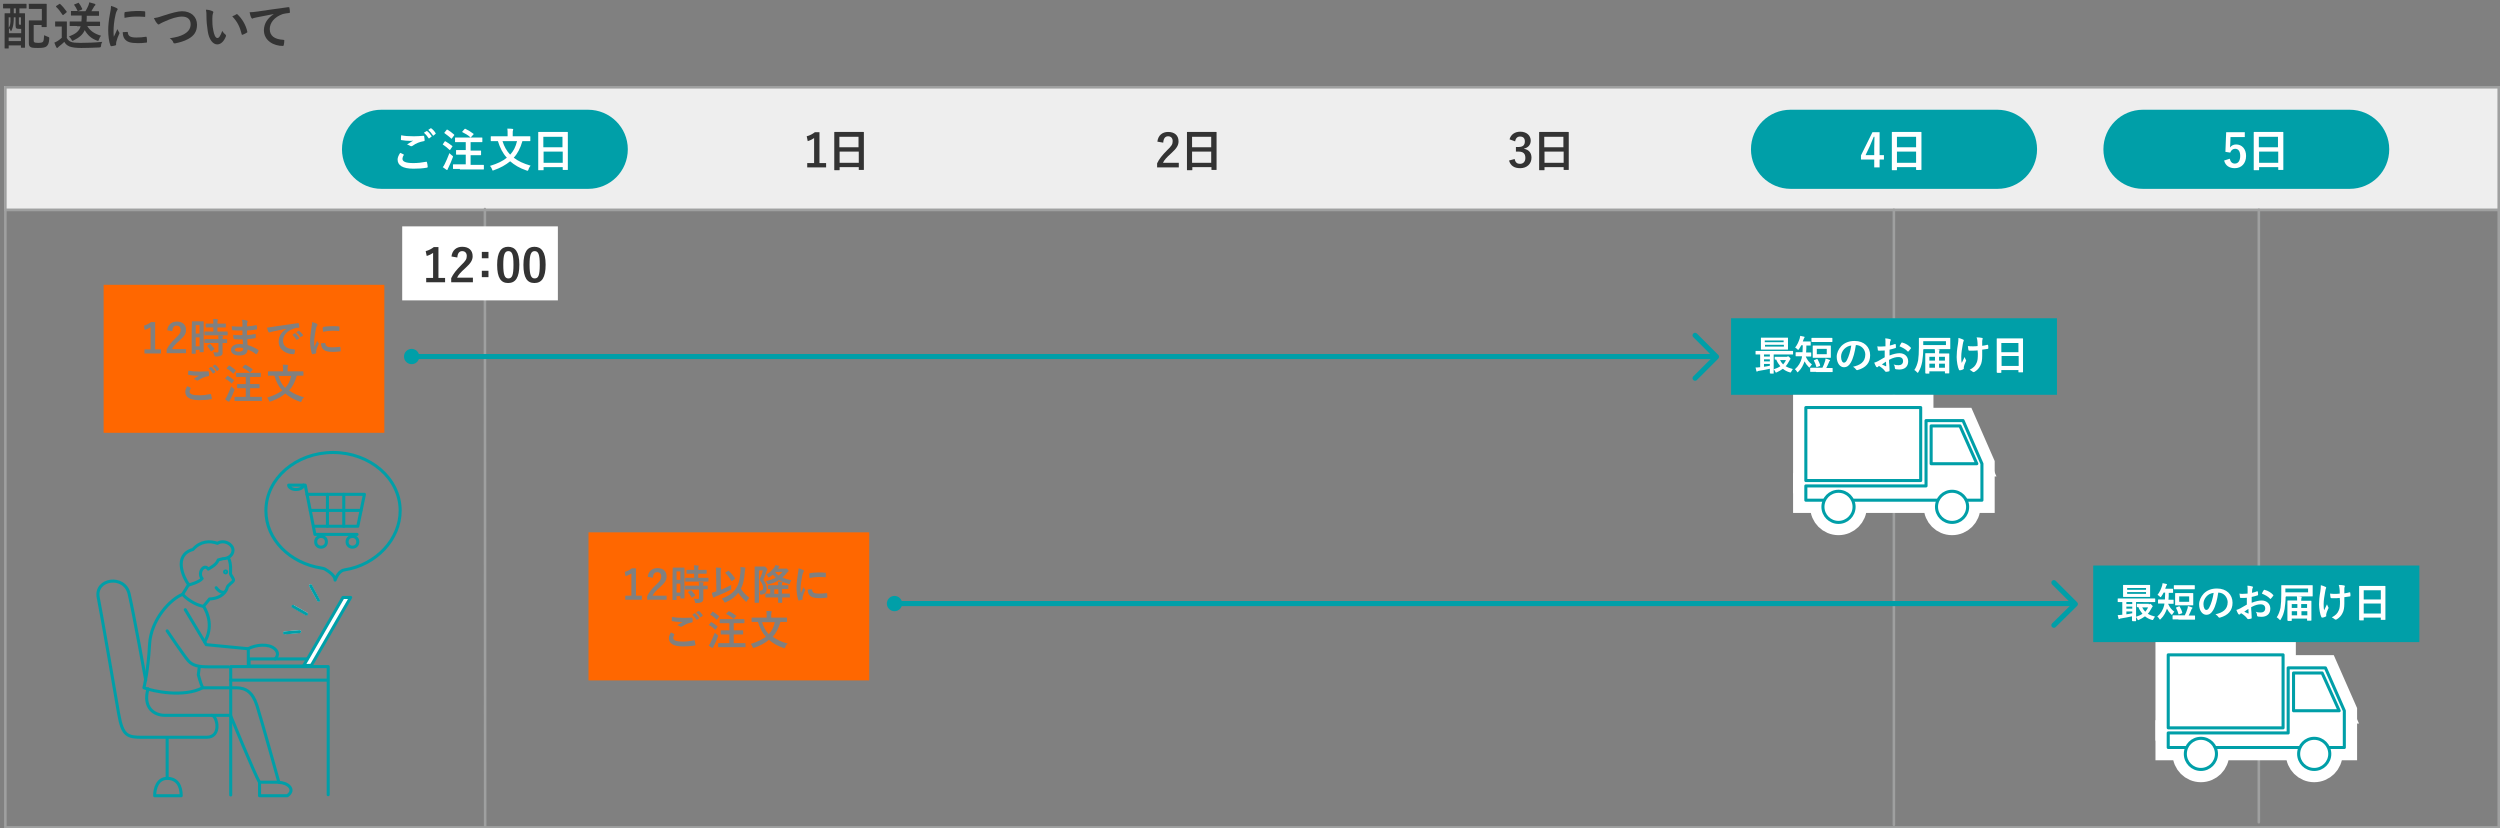 <?xml version="1.0" encoding="utf-8"?>
<!-- Generator: Adobe Illustrator 27.0.0, SVG Export Plug-In . SVG Version: 6.00 Build 0)  -->
<svg version="1.1" id="レイヤー_1" xmlns="http://www.w3.org/2000/svg" xmlns:xlink="http://www.w3.org/1999/xlink" x="0px"
	 y="0px" viewBox="0 0 979.6 324.6" style="enable-background:new 0 0 979.6 324.6;" xml:space="preserve">
<rect x="0" y="0" width="979.6" height="324.6" fill="#808080" stroke="none"/>
<style type="text/css">
	.st0{fill:#EEEEEE;}
	.st1{fill:#009FA8;}
	.st2{fill:none;}
	.st3{fill:none;stroke:#9FA0A0;stroke-linecap:round;stroke-linejoin:round;}
	.st4{enable-background:new    ;}
	.st5{fill:#FFFFFF;}
	.st6{fill:#333333;}
	.st7{fill:none;stroke:#009FA8;stroke-width:2;stroke-linecap:round;stroke-linejoin:round;}
	.st8{fill:#FF6700;}
	.st9{fill:none;stroke:#FFFFFF;stroke-width:10;stroke-miterlimit:10;}
	.st10{fill:none;stroke:#009FA8;stroke-width:1.2;stroke-linecap:round;stroke-linejoin:round;}
	.st11{fill:#9FA0A0;}
	.st12{fill:none;stroke:#009FA8;stroke-width:1.2;stroke-linecap:round;stroke-linejoin:round;stroke-miterlimit:10;}
	.st13{fill:#FFFFFF;stroke:#009FA8;stroke-width:1.2;stroke-linecap:round;stroke-linejoin:round;stroke-miterlimit:10;}
	.st14{fill:#FFFFFF;stroke:#FFFFFF;stroke-width:10;stroke-miterlimit:10;}
</style>
<g>
	<path class="st0" d="M1.6,33.7h978v49H1.6V33.7z"/>
	<path class="st1" d="M230.4,43c-0.2,0-0.3,0-0.5,0v0h-80v0c-0.2,0-0.3,0-0.5,0C140.9,43,134,50,134,58.5S140.9,74,149.5,74
		c0.2,0,0.3,0,0.5,0v0h80v0c0.2,0,0.3,0,0.5,0c8.6,0,15.5-6.9,15.5-15.5S239,43,230.4,43z"/>
	<path class="st1" d="M782.6,43c-0.2,0-0.3,0-0.5,0v0h-80v0c-0.2,0-0.3,0-0.5,0c-8.6,0-15.5,6.9-15.5,15.5S693.1,74,701.7,74
		c0.2,0,0.3,0,0.5,0v0h80v0c0.2,0,0.3,0,0.5,0c8.6,0,15.5-6.9,15.5-15.5S791.2,43,782.6,43z"/>
	<path class="st1" d="M920.7,43c-0.2,0-0.3,0-0.5,0v0h-80v0c-0.2,0-0.3,0-0.5,0c-8.6,0-15.5,6.9-15.5,15.5S831.1,74,839.7,74
		c0.2,0,0.3,0,0.5,0v0h80v0c0.2,0,0.3,0,0.5,0c8.6,0,15.5-6.9,15.5-15.5S929.2,43,920.7,43z"/>
	<g>
		<g>
			<path class="st2" d="M0,324.7"/>
			<path class="st3" d="M2.1,82.2h977 M190.1,324.2L190,81.9"/>
		</g>
	</g>
	<g class="st4">
		<path class="st5" d="M158.1,60.5c0.2,0.1,0.2,0.2,0.1,0.3c-0.3,0.4-0.5,1-0.5,1.4c0,1.1,1.2,1.7,4.3,1.7c1.7,0,3.4-0.2,4.9-0.5
			c0.3-0.1,0.3,0,0.4,0.2c0.1,0.3,0.3,1.3,0.3,1.8c0,0.2-0.1,0.2-0.3,0.3c-1.7,0.3-3.3,0.4-5.3,0.4c-4.2,0-6.2-1.3-6.2-3.6
			c0-0.7,0.3-1.5,1-2.6C157.2,60,157.7,60.3,158.1,60.5z M162.2,53.4c1.3,0,2.6-0.1,3.7-0.2c0.2,0,0.3,0.1,0.3,0.2
			c0.1,0.4,0.1,0.9,0.2,1.5c0,0.3-0.1,0.4-0.3,0.4c-1.7,0.3-3,0.8-4.4,1.8c-0.1,0.1-0.3,0.2-0.5,0.2c-0.1,0-0.3,0-0.4-0.1
			c-0.4-0.2-0.7-0.4-1.3-0.6c0.9-0.6,1.7-1.1,2.4-1.5c-0.4,0.1-1,0.1-1.3,0.1c-0.7,0-2.3-0.1-3.3-0.3c-0.2,0-0.2-0.1-0.2-0.3
			c0-0.4,0-1,0.1-1.6C158.5,53.3,160.2,53.4,162.2,53.4z M167.1,51.4c0.1-0.1,0.2-0.1,0.3,0c0.6,0.4,1.2,1.2,1.7,1.9
			c0.1,0.1,0.1,0.2-0.1,0.3l-0.8,0.6c-0.1,0.1-0.2,0.1-0.3-0.1c-0.5-0.8-1.1-1.5-1.8-2.1L167.1,51.4z M168.7,50.3
			c0.1-0.1,0.2-0.1,0.3,0c0.7,0.5,1.3,1.2,1.7,1.9c0.1,0.1,0.1,0.2-0.1,0.3l-0.7,0.6c-0.1,0.1-0.2,0.1-0.3-0.1
			c-0.5-0.8-1.1-1.5-1.8-2.1L168.7,50.3z"/>
	</g>
	<g class="st4">
		<path class="st5" d="M174.2,55.5c0.1-0.2,0.2-0.2,0.4-0.1c0.9,0.5,1.7,1.1,2.6,1.8c0.1,0.1,0.1,0.1,0.1,0.1c0,0.1,0,0.1-0.1,0.2
			l-0.8,1.2c-0.1,0.1-0.1,0.1-0.1,0.1c0,0-0.1,0-0.2-0.1c-0.8-0.8-1.6-1.4-2.5-2c-0.1-0.1-0.1-0.1-0.1-0.1c0-0.1,0-0.1,0.1-0.2
			L174.2,55.5z M174.3,64.2c0.5-1,1.1-2.4,1.8-4.2c0.3,0.3,0.6,0.6,1,0.9c0.3,0.2,0.4,0.3,0.4,0.4c0,0.1,0,0.2-0.1,0.4
			c-0.5,1.4-1.1,2.8-1.7,4c-0.1,0.3-0.3,0.5-0.3,0.7c0,0.1-0.1,0.2-0.2,0.2c-0.1,0-0.2,0-0.3-0.1c-0.4-0.3-0.9-0.6-1.4-1
			C173.8,65.2,174,64.8,174.3,64.2z M175,50.9c0.1-0.2,0.2-0.2,0.3-0.1c0.9,0.5,1.8,1.2,2.6,1.9c0.1,0.1,0.1,0.1,0.1,0.2
			s0,0.1-0.1,0.2l-0.8,1.1c-0.1,0.2-0.2,0.2-0.3,0.1c-0.8-0.8-1.8-1.5-2.6-2.1c-0.1-0.1-0.1-0.1-0.1-0.1c0-0.1,0-0.1,0.1-0.2
			L175,50.9z M180.2,66.2c-1.8,0-2.4,0-2.5,0c-0.2,0-0.2,0-0.2-0.2v-1.4c0-0.2,0-0.2,0.2-0.2c0.1,0,0.7,0,2.5,0h2.3v-3.8h-1.2
			c-1.7,0-2.3,0-2.4,0c-0.2,0-0.2,0-0.2-0.2v-1.4c0-0.2,0-0.2,0.2-0.2c0.1,0,0.7,0,2.4,0h1.2v-3.1h-1.6c-1.7,0-2.3,0-2.4,0
			c-0.2,0-0.2,0-0.2-0.2v-1.4c0-0.2,0-0.2,0.2-0.2c0.1,0,0.7,0,2.4,0h5.5c1.7,0,2.3,0,2.4,0c0.2,0,0.2,0,0.2,0.2v1.4
			c0,0.2,0,0.2-0.2,0.2c-0.1,0-0.7,0-2.4,0h-2V59h1.5c1.7,0,2.3,0,2.4,0c0.2,0,0.2,0,0.2,0.2v1.4c0,0.2,0,0.2-0.2,0.2
			c-0.1,0-0.7,0-2.4,0h-1.5v3.8h2.5c1.8,0,2.4,0,2.5,0c0.2,0,0.2,0,0.2,0.2v1.4c0,0.2,0,0.2-0.2,0.2c-0.1,0-0.7,0-2.5,0H180.2z
			 M182,50.6c0.2-0.2,0.2-0.2,0.4-0.1c0.9,0.4,2.2,1.2,3.1,1.9c0.1,0.1,0.1,0.1,0.1,0.1c0,0.1,0,0.1-0.1,0.2l-0.9,1
			c-0.1,0.2-0.2,0.2-0.3,0.1c-0.8-0.8-2.1-1.5-3.1-2c-0.1-0.1-0.2-0.1,0-0.3L182,50.6z"/>
	</g>
	<g class="st4">
		<path class="st5" d="M204.7,55.3c-0.8,2.8-1.9,4.9-3.4,6.5c1.7,1.3,3.8,2.3,6.6,3.1c-0.3,0.4-0.7,1-0.8,1.5
			c-0.1,0.3-0.2,0.5-0.4,0.5c-0.1,0-0.2,0-0.4-0.1c-2.7-0.9-4.8-2.2-6.4-3.6c-1.7,1.4-3.8,2.6-6.4,3.5c-0.2,0.1-0.3,0.1-0.4,0.1
			c-0.2,0-0.2-0.1-0.3-0.5c-0.2-0.5-0.5-1-0.8-1.3c3-0.9,5-1.9,6.6-3.2c-1.6-1.7-2.7-3.9-3.5-6.5h-0.3c-1.6,0-2.2,0-2.3,0
			c-0.2,0-0.2,0-0.2-0.2v-1.5c0-0.2,0-0.2,0.2-0.2c0.1,0,0.7,0,2.3,0h4.1v-0.9c0-0.8,0-1.4-0.1-2.1c0.7,0,1.4,0,2,0.1
			c0.2,0,0.3,0.1,0.3,0.2c0,0.1-0.1,0.2-0.1,0.4c-0.1,0.2-0.1,0.4-0.1,1.4v0.9h4.4c1.6,0,2.2,0,2.3,0c0.2,0,0.2,0,0.2,0.2v1.5
			c0,0.2,0,0.2-0.2,0.2c-0.1,0-0.7,0-2.3,0H204.7z M196.9,55.3c0.7,2.2,1.6,3.8,3,5.3c1.3-1.4,2.1-2.9,2.7-5.3H196.9z"/>
	</g>
	<g class="st4">
		<path class="st5" d="M211.1,66.7c-0.2,0-0.2,0-0.2-0.2c0-0.1,0-1.2,0-6.4v-3.5c0-3.5,0-4.6,0-4.7c0-0.2,0-0.2,0.2-0.2
			c0.1,0,0.7,0,2.5,0h6.2c1.7,0,2.4,0,2.5,0c0.2,0,0.2,0,0.2,0.2c0,0.1,0,1.2,0,4.2v4c0,5.2,0,6.2,0,6.3c0,0.2,0,0.2-0.2,0.2h-1.6
			c-0.2,0-0.2,0-0.2-0.2v-0.9h-7.5v1c0,0.2,0,0.2-0.2,0.2H211.1z M212.9,57.7h7.5v-4.1h-7.5V57.7z M220.5,63.8v-4.4h-7.5v4.4H220.5z
			"/>
	</g>
	<g>
		<g>
			<path class="st5" d="M157.6,88.7h61v29h-61V88.7z"/>
		</g>
	</g>
	<g class="st4">
		<path class="st6" d="M171.8,108.9h2.6v1.7H167v-1.7h2.7v-9.8c-0.7,0.5-1.5,0.9-2.5,1.2l-0.4-1.9c1.2-0.3,2.3-0.9,3.2-1.6h1.8
			V108.9z"/>
	</g>
	<g class="st4">
		<path class="st6" d="M176.9,100.5c0.3-2.5,2-3.8,4.2-3.8c2.5,0,4.1,1.3,4.1,3.7c0,1.5-0.7,2.7-2.8,4.6c-1.9,1.7-2.8,2.7-3.3,3.8
			h6.2v1.8h-8.5V109c0.8-1.7,2-3.2,3.9-5.1c1.8-1.7,2.2-2.4,2.2-3.6c0-1.2-0.7-1.9-1.8-1.9c-1.1,0-1.8,0.8-1.9,2.5L176.9,100.5z"/>
	</g>
	<g class="st4">
		<path class="st6" d="M191.4,101.2h-2.6v-2.5h2.6V101.2z M191.4,108.6h-2.6v-2.5h2.6V108.6z"/>
	</g>
	<g class="st4">
		<path class="st6" d="M203.5,103.7c0,5.1-1.5,7.2-4.4,7.2c-2.8,0-4.3-2-4.3-7.1s1.6-7.1,4.3-7.1S203.5,98.6,203.5,103.7z
			 M197.2,103.7c0,4.1,0.6,5.4,2,5.4c1.5,0,2-1.3,2-5.4c0-4.1-0.6-5.3-2-5.3C197.8,98.4,197.2,99.7,197.2,103.7z"/>
	</g>
	<g class="st4">
		<path class="st6" d="M213.8,103.7c0,5.1-1.5,7.2-4.4,7.2c-2.8,0-4.3-2-4.3-7.1s1.6-7.1,4.3-7.1S213.8,98.6,213.8,103.7z
			 M207.5,103.7c0,4.1,0.6,5.4,2,5.4c1.5,0,2-1.3,2-5.4c0-4.1-0.6-5.3-2-5.3C208.1,98.4,207.5,99.7,207.5,103.7z"/>
	</g>
	<g class="st4">
		<path class="st6" d="M321.1,63.9h2.6v1.7h-7.4v-1.7h2.7v-9.8c-0.7,0.5-1.5,0.9-2.5,1.2l-0.4-1.9c1.2-0.3,2.3-0.9,3.2-1.6h1.8V63.9
			z"/>
	</g>
	<g class="st4">
		<path class="st6" d="M327.1,66.7c-0.2,0-0.2,0-0.2-0.2c0-0.1,0-1.2,0-6.4v-3.5c0-3.5,0-4.6,0-4.7c0-0.2,0-0.2,0.2-0.2
			c0.1,0,0.7,0,2.5,0h6.2c1.7,0,2.4,0,2.5,0c0.2,0,0.2,0,0.2,0.2c0,0.1,0,1.2,0,4.2v4c0,5.2,0,6.2,0,6.3c0,0.2,0,0.2-0.2,0.2h-1.6
			c-0.2,0-0.2,0-0.2-0.2v-0.9h-7.5v1c0,0.2,0,0.2-0.2,0.2H327.1z M328.9,57.7h7.5v-4.1h-7.5V57.7z M336.5,63.8v-4.4h-7.5v4.4H336.5z
			"/>
	</g>
	<g class="st4">
		<path class="st6" d="M453.5,55.5c0.3-2.5,2-3.8,4.2-3.8c2.5,0,4.1,1.3,4.1,3.7c0,1.5-0.7,2.7-2.8,4.6c-1.9,1.7-2.8,2.7-3.3,3.8
			h6.2v1.8h-8.5V64c0.8-1.7,2-3.2,3.9-5.1c1.8-1.7,2.2-2.4,2.2-3.6c0-1.2-0.7-1.9-1.8-1.9c-1.1,0-1.8,0.8-1.9,2.5L453.5,55.5z"/>
	</g>
	<g class="st4">
		<path class="st6" d="M465.3,66.7c-0.2,0-0.2,0-0.2-0.2c0-0.1,0-1.2,0-6.4v-3.5c0-3.5,0-4.6,0-4.7c0-0.2,0-0.2,0.2-0.2
			c0.1,0,0.7,0,2.5,0h6.2c1.7,0,2.4,0,2.5,0c0.2,0,0.2,0,0.2,0.2c0,0.1,0,1.2,0,4.2v4c0,5.2,0,6.2,0,6.3c0,0.2,0,0.2-0.2,0.2h-1.6
			c-0.2,0-0.2,0-0.2-0.2v-0.9h-7.5v1c0,0.2,0,0.2-0.2,0.2H465.3z M467.1,57.7h7.5v-4.1h-7.5V57.7z M474.6,63.8v-4.4h-7.5v4.4H474.6z
			"/>
	</g>
	<g class="st4">
		<path class="st6" d="M591.5,54.6c0.5-1.9,2.1-3,4.2-3c2.5,0,4.1,1.5,4.1,3.5c0,1.6-1,2.8-2.6,3.1v0.1c1.9,0.4,2.9,1.6,2.9,3.5
			c0,2.4-1.8,4.1-4.4,4.1c-2.3,0-3.8-0.9-4.4-3l2.2-0.6c0.3,1.4,1,1.9,2.1,1.9c1.3,0,2.1-0.9,2.1-2.3c0-1.6-0.7-2.5-2.7-2.5h-1v-1.8
			h1c1.8,0,2.5-0.8,2.5-2.2c0-1.3-0.7-1.9-1.9-1.9c-1,0-1.7,0.6-1.9,1.9L591.5,54.6z"/>
	</g>
	<g class="st4">
		<path class="st6" d="M603.3,66.7c-0.2,0-0.2,0-0.2-0.2c0-0.1,0-1.2,0-6.4v-3.5c0-3.5,0-4.6,0-4.7c0-0.2,0-0.2,0.2-0.2
			c0.1,0,0.7,0,2.5,0h6.2c1.7,0,2.4,0,2.5,0c0.2,0,0.2,0,0.2,0.2c0,0.1,0,1.2,0,4.2v4c0,5.2,0,6.2,0,6.3c0,0.2,0,0.2-0.2,0.2h-1.6
			c-0.2,0-0.2,0-0.2-0.2v-0.9h-7.5v1c0,0.2,0,0.2-0.2,0.2H603.3z M605.1,57.7h7.5v-4.1h-7.5V57.7z M612.7,63.8v-4.4h-7.5v4.4H612.7z
			"/>
	</g>
	<g class="st4">
		<path class="st5" d="M736.5,60.8h1.7v1.7h-1.7v3.1h-2.1v-3.1h-5.2v-1.6l4.5-9.1h2.8V60.8z M734.4,57.8c0-1.5,0.1-2.8,0.1-4.2h-0.3
			c-0.5,1.2-1,2.4-1.5,3.6l-1.7,3.6h3.4V57.8z"/>
	</g>
	<g class="st4">
		<path class="st5" d="M741.5,66.7c-0.2,0-0.2,0-0.2-0.2c0-0.1,0-1.2,0-6.4v-3.5c0-3.5,0-4.6,0-4.7c0-0.2,0-0.2,0.2-0.2
			c0.1,0,0.7,0,2.5,0h6.2c1.7,0,2.4,0,2.5,0c0.2,0,0.2,0,0.2,0.2c0,0.1,0,1.2,0,4.2v4c0,5.2,0,6.2,0,6.3c0,0.2,0,0.2-0.2,0.2H751
			c-0.2,0-0.2,0-0.2-0.2v-0.9h-7.5v1c0,0.2,0,0.2-0.2,0.2H741.5z M743.3,57.7h7.5v-4.1h-7.5V57.7z M750.8,63.8v-4.4h-7.5v4.4H750.8z
			"/>
	</g>
	<g class="st4">
		<path class="st5" d="M879.4,53.7h-5.4l-0.1,2.8c0,0.4-0.1,0.9-0.1,1.3c0.5-0.7,1.3-1.2,2.4-1.2c2.3,0,3.9,1.8,3.9,4.5
			c0,2.9-1.8,4.8-4.4,4.8c-2.2,0-3.7-1-4.2-3l2.2-0.7c0.3,1.3,1,1.9,2,1.9c1.3,0,2.1-1.1,2.1-3c0-1.8-0.7-2.8-2-2.8
			c-0.9,0-1.6,0.6-1.9,1.5l-1.9-0.3l0.3-7.7h7.3V53.7z"/>
	</g>
	<g class="st4">
		<path class="st5" d="M883.3,66.7c-0.2,0-0.2,0-0.2-0.2c0-0.1,0-1.2,0-6.4v-3.5c0-3.5,0-4.6,0-4.7c0-0.2,0-0.2,0.2-0.2
			c0.1,0,0.7,0,2.5,0h6.2c1.7,0,2.4,0,2.5,0c0.2,0,0.2,0,0.2,0.2c0,0.1,0,1.2,0,4.2v4c0,5.2,0,6.2,0,6.3c0,0.2,0,0.2-0.2,0.2h-1.6
			c-0.2,0-0.2,0-0.2-0.2v-0.9h-7.5v1c0,0.2,0,0.2-0.2,0.2H883.3z M885.1,57.7h7.5v-4.1h-7.5V57.7z M892.7,63.8v-4.4h-7.5v4.4H892.7z
			"/>
	</g>
	<line class="st3" x1="885.1" y1="82.2" x2="885.1" y2="322.2"/>
	<line class="st3" x1="742.1" y1="82.2" x2="742.1" y2="323.2"/>
	<g class="st4">
		<path class="st6" d="M3.8,3.3c-1.7,0-2.3,0-2.4,0c-0.2,0-0.2,0-0.2-0.2V1.7c0-0.2,0-0.2,0.2-0.2c0.1,0,0.7,0,2.4,0h4
			c1.7,0,2.3,0,2.4,0c0.2,0,0.2,0,0.2,0.2v1.4c0,0.2,0,0.2-0.2,0.2c-0.1,0-0.7,0-2.4,0H7.6v1.9c1.4,0,1.9,0,2,0c0.2,0,0.2,0,0.2,0.2
			c0,0.1,0,1,0,3.8v3.7c0,4.6,0,5.5,0,5.6c0,0.2,0,0.2-0.2,0.2H8.4c-0.2,0-0.2,0-0.2-0.2v-0.7H3.4v1c0,0.2,0,0.2-0.2,0.2H2
			c-0.2,0-0.2,0-0.2-0.2c0-0.1,0-1,0-5.7V9.7c0-3.3,0-4.2,0-4.3c0-0.2,0-0.2,0.2-0.2c0.1,0,0.6,0,2,0V3.3H3.8z M5.4,6.8
			c0,0.7,0,1.6-0.1,2.2c-0.1,1.1-0.4,2.1-0.8,3c-0.1,0.1-0.1,0.2-0.2,0.2c-0.1,0-0.2-0.1-0.2-0.3c-0.1-0.3-0.4-0.7-0.6-0.9V13h4.8
			v-1.7H7.4c-0.6,0-0.8-0.1-1-0.2c-0.2-0.2-0.3-0.5-0.3-1.1V6.8H5.4z M3.4,10.9C3.9,10.2,4,9.7,4.1,8.5c0-0.5,0-1.1,0-1.7H3.4V10.9z
			 M8.2,16.1v-1.4H3.4v1.4H8.2z M6.2,5.2V3.3H5.4v1.9H6.2z M7.4,6.8v2.1c0,0.5,0,0.6,0.1,0.7c0.1,0.1,0.2,0.1,0.4,0.1h0.3V6.8H7.4z
			 M11.2,1.7c0-0.2,0-0.2,0.2-0.2c0.1,0,0.6,0,2.1,0H16c1.5,0,2,0,2.1,0c0.2,0,0.2,0,0.2,0.2c0,0.1,0,0.7,0,2.1v4.5c0,1.4,0,2,0,2.1
			c0,0.2,0,0.2-0.2,0.2h-1.6c-0.2,0-0.2,0-0.2-0.2V9.8h-3.1v5.8c0,0.5,0,0.7,0.2,0.9c0.2,0.2,0.6,0.3,1.5,0.3c1,0,1.6-0.1,1.9-0.4
			c0.3-0.3,0.4-1,0.5-2.6c0.4,0.2,0.9,0.4,1.4,0.6c0.6,0.2,0.6,0.2,0.6,0.8c-0.1,1.8-0.5,2.4-1,2.9c-0.5,0.5-1.5,0.7-3.4,0.7
			c-1.9,0-2.7-0.1-3.1-0.5c-0.4-0.3-0.5-0.7-0.5-1.6v-6.2c0-1.4,0-2.2,0-2.3c0-0.2,0-0.2,0.2-0.2c0.1,0,0.7,0,1.9,0h3V3.5h-2.8
			c-1.5,0-2,0-2.1,0c-0.2,0-0.2,0-0.2-0.2V1.7z"/>
	</g>
	<g class="st4">
		<path class="st6" d="M26.1,14.7c0.4,0.8,0.8,1.3,1.7,1.7c0.7,0.3,2,0.4,3.7,0.4c2.6,0,5.6-0.1,8.6-0.4c-0.3,0.4-0.5,1-0.5,1.5
			c-0.1,0.6-0.1,0.6-0.7,0.7c-2.5,0.1-4.9,0.2-7,0.2c-2.1,0-3.7-0.2-4.7-0.6c-0.9-0.4-1.5-0.9-2-1.8c-0.6,0.6-1.3,1.2-2.1,1.8
			c-0.2,0.2-0.3,0.3-0.4,0.4c-0.1,0.1-0.2,0.2-0.3,0.2c-0.1,0-0.2-0.1-0.3-0.2c-0.3-0.5-0.5-1.2-0.8-1.9c0.5-0.2,0.8-0.4,1.2-0.6
			c0.6-0.4,1.2-0.8,1.7-1.3v-4.4h-0.9c-1.1,0-1.4,0-1.5,0c-0.2,0-0.2,0-0.2-0.2V8.6c0-0.2,0-0.2,0.2-0.2c0.1,0,0.4,0,1.5,0h1.2
			c1.1,0,1.4,0,1.5,0c0.2,0,0.2,0,0.2,0.2c0,0.1,0,0.7,0,1.9V14.7z M23.2,1.6c0.2-0.1,0.3-0.2,0.4,0c0.9,0.8,1.7,1.8,2.5,2.9
			c0.1,0.2,0.1,0.2-0.1,0.4l-1.1,0.9c-0.1,0.1-0.2,0.1-0.2,0.1c-0.1,0-0.1,0-0.2-0.1c-0.8-1.2-1.6-2.3-2.5-3.1
			c-0.1-0.2-0.1-0.2,0.1-0.4L23.2,1.6z M30.2,10.2c-1.9,0-2.6,0-2.7,0c-0.2,0-0.2,0-0.2-0.2V8.6c0-0.2,0-0.2,0.2-0.2
			c0.1,0,0.8,0,2.7,0h1.7C32,7.7,32,7,32,6.1h-1.4c-1.9,0-2.5,0-2.6,0c-0.2,0-0.2,0-0.2-0.2V4.5c0-0.2,0-0.2,0.2-0.2
			c0.1,0,0.7,0,2.4,0c-0.4-1-0.8-1.6-1.3-2.3c-0.1-0.2-0.1-0.2,0.1-0.3l1.3-0.5C30.8,1,30.8,1,30.9,1.2c0.5,0.7,0.9,1.3,1.3,2.2
			c0.1,0.2,0,0.3-0.2,0.4l-1.5,0.6h3C34,3.5,34.4,2.7,34.7,2c0.1-0.3,0.2-0.6,0.3-1.1c0.8,0.2,1.4,0.4,2.1,0.6
			c0.2,0.1,0.3,0.2,0.3,0.3c0,0.2-0.1,0.3-0.2,0.4c-0.2,0.1-0.3,0.3-0.4,0.5c-0.4,0.6-0.7,1.2-1,1.7h0.2c1.9,0,2.5,0,2.6,0
			c0.2,0,0.2,0,0.2,0.2v1.4c0,0.2,0,0.2-0.2,0.2c-0.1,0-0.8,0-2.6,0H34c0,0.8,0,1.6-0.1,2.3h2.4c1.9,0,2.6,0,2.7,0
			c0.2,0,0.2,0,0.2,0.2V10c0,0.2,0,0.2-0.2,0.2c-0.1,0-0.8,0-2.7,0h-2.1c1,1.7,2.6,3,5.4,3.8c-0.3,0.3-0.6,0.8-0.8,1.4
			c-0.1,0.4-0.2,0.6-0.4,0.6c-0.1,0-0.2,0-0.4-0.1c-2.3-0.8-3.8-2.3-4.8-4.1c-0.7,1.7-2.1,2.9-4.3,4c-0.2,0.1-0.4,0.2-0.5,0.2
			c-0.2,0-0.2-0.2-0.4-0.5c-0.3-0.5-0.6-0.9-1-1.2c2.6-1,4-2,4.6-4H30.2z"/>
	</g>
	<g class="st4">
		<path class="st6" d="M45.6,3.1c0.3,0.2,0.5,0.3,0.5,0.5c0,0.1,0,0.2-0.3,0.6c-0.2,0.4-0.3,0.6-0.5,1.4c-0.6,2.5-0.8,4.9-0.8,6.5
			c0,1,0,1.6,0.1,2.3c0.4-0.9,0.8-1.6,1.4-3c0.2,0.5,0.4,0.8,0.7,1.3c0.1,0.1,0.1,0.2,0.1,0.3c0,0.1,0,0.2-0.1,0.3
			c-0.5,1-0.8,1.9-1.1,3c0,0.1-0.1,0.3-0.1,0.6c0,0.2,0,0.4,0,0.6c0,0.1-0.1,0.2-0.3,0.3c-0.5,0.1-1.1,0.3-1.6,0.3
			c-0.1,0-0.2-0.1-0.3-0.2c-0.6-1.4-0.9-3.9-0.9-6c0-1.8,0.2-4,0.7-6.6c0.3-1.5,0.4-2.1,0.4-3C44.4,2.6,45,2.8,45.6,3.1z M49.9,12.5
			c0.2,0,0.2,0.1,0.2,0.3c0.1,1.4,1.1,1.9,3.3,1.9c1.5,0,2.5-0.1,3.8-0.3c0.2,0,0.2,0,0.3,0.3c0.1,0.4,0.1,1.2,0.1,1.7
			c0,0.2,0,0.3-0.3,0.3c-1.4,0.2-2.3,0.2-3.3,0.2c-3,0-4.3-0.5-5.2-1.7c-0.5-0.6-0.7-1.7-0.7-2.6L49.9,12.5z M48.8,5
			c0-0.2,0.1-0.3,0.3-0.3c1.2-0.2,3.4-0.4,4.3-0.4c1.2,0,2.1,0,3,0.1c0.4,0,0.5,0.1,0.5,0.3c0,0.6,0,1.1,0,1.7
			c0,0.2-0.1,0.3-0.3,0.2c-1.2-0.1-2.2-0.1-3.3-0.1c-1.3,0-2.6,0.1-4.5,0.5C48.7,5.9,48.7,5.4,48.8,5z"/>
	</g>
	<g class="st4">
		<path class="st6" d="M64.1,6.1c3.1-1,5.6-1.7,7.2-1.7c3.6,0,5.9,2.2,5.9,5.3c0,2.6-1.1,4.3-3.5,5.6c-1.7,0.9-3.2,1.3-5.1,1.7
			C68.2,17,68,17,67.9,16.6c-0.2-0.6-0.7-1.2-1.4-1.6c2.6-0.4,4.1-0.8,5.4-1.5c1.7-0.9,2.8-2.1,2.8-4c0-1.9-1.2-3-3.4-3
			c-1.8,0-4.2,0.7-7.2,2.1c-0.6,0.3-1.1,0.5-1.4,0.7c-0.3,0.2-0.4,0.3-0.5,0.3c-0.2,0-0.4-0.1-0.6-0.4c-0.4-0.4-0.9-1.2-1.3-2.1
			C61.1,7,61.8,6.9,64.1,6.1z"/>
	</g>
	<g class="st4">
		<path class="st6" d="M83.3,4.4c0.2,0.1,0.3,0.2,0.3,0.4c0,0.1-0.1,0.3-0.2,0.6c-0.1,0.2-0.2,1.1-0.2,2c0,1.3,0,2.7,0.4,4.6
			c0.3,1.6,0.8,2.9,1.6,2.9c0.6,0,1.1-0.7,1.9-2.8c0.4,0.7,0.9,1.2,1.3,1.5c0.2,0.2,0.2,0.5,0.1,0.7c-0.8,2-2,3.1-3.4,3.1
			c-1.6,0-3.2-1.8-3.7-5.2c-0.3-1.9-0.5-4-0.5-5.8c0-1.1,0-1.7-0.2-2.6C81.7,3.8,82.7,4.1,83.3,4.4z M92.6,5.6
			c0.1,0,0.2-0.1,0.2-0.1c0.1,0,0.1,0,0.2,0.1c1.8,1.6,3.4,4.3,3.9,6.8c0.1,0.3-0.1,0.3-0.2,0.4c-0.5,0.3-1,0.6-1.6,0.8
			c-0.2,0.1-0.4,0-0.4-0.2c-0.7-2.9-1.7-4.9-3.7-7C91.8,6.1,92.3,5.8,92.6,5.6z"/>
	</g>
	<g class="st4">
		<path class="st6" d="M107.3,5.5c-2.4,0.5-4.6,0.9-6.7,1.3c-0.8,0.2-1,0.2-1.3,0.3c-0.1,0.1-0.3,0.2-0.4,0.2
			c-0.1,0-0.3-0.1-0.4-0.3c-0.3-0.5-0.5-1.2-0.7-2.2c1,0,1.6-0.1,3.2-0.3c2.5-0.4,6.9-1,12-1.7c0.3,0,0.4,0.1,0.4,0.2
			c0.1,0.5,0.2,1.2,0.2,1.8c0,0.2-0.1,0.3-0.4,0.3c-0.9,0.1-1.6,0.2-2.4,0.4c-3.4,1.2-5.1,3.5-5.1,5.9c0,2.6,1.8,4,5.3,4.2
			c0.3,0,0.4,0.1,0.4,0.3c0,0.5-0.1,1.2-0.2,1.7c-0.1,0.3-0.1,0.4-0.4,0.4c-3.5,0-7.4-2-7.4-6.2C103.5,9,104.9,7.1,107.3,5.5
			L107.3,5.5z"/>
	</g>
	<line class="st7" x1="161.3" y1="139.7" x2="670.7" y2="139.7"/>
	<polyline class="st7" points="664.2,131.4 672.6,139.8 664.2,148.2 	"/>
	<line class="st7" x1="350.6" y1="236.5" x2="811.3" y2="236.5"/>
	<polyline class="st7" points="804.8,228.3 813.2,236.7 804.8,245 	"/>
	<g>
		<path class="st8" d="M40.6,111.6l0,58h110v-58H40.6z M126.5,128.4c0-0.2,0.1-0.2,0.2-0.3c0.9-0.2,2.7-0.3,3.5-0.3
			c1,0,1.7,0,2.4,0.1c0.3,0,0.4,0,0.4,0.2c0,0.5,0,0.9,0,1.4c0,0.1-0.1,0.2-0.2,0.2c-1-0.1-1.8-0.1-2.6-0.1c-1.1,0-2.1,0.1-3.6,0.4
			C126.4,129.1,126.4,128.6,126.5,128.4z M118.7,131.2c0.1,0.1,0.1,0.2,0,0.3L118,132c-0.1,0.1-0.2,0-0.3,0
			c-0.4-0.7-0.9-1.3-1.6-1.8l0.8-0.6c0.1-0.1,0.1,0,0.2,0C117.7,130,118.3,130.6,118.7,131.2z M117.2,132.6l-0.7,0.5
			c-0.1,0.1-0.2,0.1-0.3,0c-0.5-0.7-1-1.3-1.6-1.9l0.8-0.6c0.1-0.1,0.1,0,0.2,0c0.5,0.4,1.1,1,1.5,1.7
			C117.3,132.4,117.3,132.5,117.2,132.6z M107.2,128c2-0.3,5.5-0.8,9.6-1.4c0.2,0,0.3,0.1,0.3,0.2c0.1,0.4,0.2,1,0.2,1.4
			c0,0.2-0.1,0.2-0.3,0.2c-0.8,0-1.3,0.1-2,0.4c-2.7,0.9-4.1,2.8-4.1,4.7c0,2.1,1.5,3.2,4.3,3.4c0.3,0,0.4,0.1,0.4,0.2
			c0,0.4-0.1,1-0.2,1.4c0,0.2-0.1,0.3-0.3,0.3c-2.8,0-5.9-1.6-5.9-4.9c0-2.3,1.1-3.8,3.1-5.1v0c-2,0.4-3.7,0.7-5.4,1.1
			c-0.6,0.1-0.8,0.2-1,0.3c-0.1,0-0.2,0.1-0.4,0.1c-0.1,0-0.2-0.1-0.3-0.2c-0.2-0.4-0.4-1-0.6-1.7C105.5,128.3,106,128.2,107.2,128z
			 M95.1,133c-1.1,0-2.2,0-3.3-0.1c-0.2,0-0.2-0.1-0.3-0.3c-0.1-0.4-0.1-1-0.1-1.4c1.2,0.1,2.4,0.2,3.6,0.1c0-0.6,0-1.2,0-1.8
			c-1.5,0-2.7,0-3.8-0.1c-0.2,0-0.3-0.1-0.3-0.2c0-0.4-0.1-0.8-0.1-1.4c1.4,0.2,2.8,0.2,4.2,0.2c0-0.6,0-1,0-1.6
			c0-0.4-0.1-0.7-0.2-1.1c0.8,0,1.5,0.1,2,0.3c0.2,0.1,0.3,0.3,0.2,0.5c-0.1,0.2-0.2,0.5-0.2,0.8c0,0.3,0,0.5,0,1
			c1.5-0.1,2.6-0.3,3.5-0.5c0.2,0,0.3,0,0.3,0.2c0.1,0.4,0.1,0.9,0.1,1.2c0,0.2,0,0.2-0.2,0.3c-1.1,0.2-2.2,0.3-3.7,0.4
			c0,0.6,0,1.2,0,1.8c1.2-0.1,2-0.2,3.1-0.4c0.2,0,0.2,0,0.3,0.1c0,0.3,0,0.8,0,1.3c0,0.2-0.1,0.2-0.2,0.2c-1.1,0.2-1.8,0.3-3.1,0.4
			c0,0.7,0.1,1.5,0.1,2.3c1.5,0.4,2.8,1,4.2,1.9c0.2,0.1,0.2,0.2,0.1,0.4c-0.1,0.3-0.4,0.9-0.7,1.2c-0.1,0.1-0.1,0.1-0.2,0.1
			c0,0-0.1,0-0.2-0.1c-1-0.8-2-1.3-3.2-1.8c0,1.7-1.1,2.4-3.2,2.4c-2.1,0-3.3-0.9-3.3-2.2c0-1.3,1.3-2.3,3.2-2.3
			c0.4,0,0.8,0,1.5,0.1C95.2,134.2,95.1,133.5,95.1,133z M99,144.8c0,0,0,0.1-0.1,0.2l-0.8,0.9c-0.1,0.1-0.2,0.2-0.3,0
			c-0.7-0.7-1.9-1.4-2.7-1.8c-0.1-0.1-0.1-0.1,0-0.3l0.8-0.8c0.2-0.1,0.2-0.1,0.3-0.1c0.8,0.4,1.9,1.1,2.7,1.7
			C99,144.8,99,144.8,99,144.8z M90,143.3c0.8,0.5,1.6,1.1,2.3,1.7c0.1,0,0.1,0.1,0.1,0.1s0,0.1-0.1,0.2l-0.7,1
			c-0.1,0.2-0.1,0.2-0.3,0c-0.7-0.7-1.6-1.4-2.4-1.8c-0.1,0-0.1-0.1-0.1-0.1c0,0,0-0.1,0.1-0.2l0.7-0.9
			C89.8,143.2,89.9,143.2,90,143.3z M80.1,130.1c0-0.2,0-0.2,0.2-0.2c0.1,0,0.6,0,2.1,0h1.2v-1.6h-0.8c-1.4,0-1.9,0-2,0
			c-0.2,0-0.2,0-0.2-0.2V127c0-0.2,0-0.2,0.2-0.2c0.1,0,0.6,0,2,0h0.8c0-0.8,0-1.2-0.1-1.8c0.6,0,1.1,0,1.6,0.1
			c0.2,0,0.3,0.1,0.3,0.2c0,0.1,0,0.2-0.1,0.3c-0.1,0.2-0.1,0.5-0.1,1.2h1.1c1.5,0,1.9,0,2,0c0.2,0,0.2,0,0.2,0.2v1.1
			c0,0.2,0,0.2-0.2,0.2c-0.1,0-0.6,0-2,0h-1.1v1.6h1.7c1.5,0,2,0,2.1,0c0.2,0,0.2,0,0.2,0.2v1.1c0,0.2,0,0.2-0.2,0.2
			c-0.1,0-0.6,0-2.1,0h-4.5c-1.5,0-2,0-2.1,0c-0.2,0-0.2,0-0.2-0.2V130.1z M75.2,126.1c0-0.2,0-0.2,0.2-0.2c0.1,0,0.4,0,1.4,0h1.4
			c1,0,1.3,0,1.4,0c0.2,0,0.2,0,0.2,0.2c0,0.1,0,0.9,0,3.2v3.7c0,4,0,4.7,0,4.8c0,0.2,0,0.2-0.2,0.2h-1.2c-0.1,0-0.2,0-0.2-0.2v-0.7
			h-1.5v1.3c0,0.2,0,0.2-0.2,0.2h-1.2c-0.2,0-0.2,0-0.2-0.2c0-0.1,0-0.9,0-4.9v-3.5C75.2,127,75.2,126.2,75.2,126.1z M73.8,145.2
			c1.2,0.3,2.8,0.4,4.5,0.4c1.2,0,2.3-0.1,3.3-0.1c0.2,0,0.2,0,0.2,0.2c0.1,0.4,0.1,0.8,0.1,1.4c0,0.2-0.1,0.3-0.3,0.3
			c-1.5,0.2-2.6,0.8-3.9,1.6c-0.1,0.1-0.3,0.1-0.4,0.1c-0.1,0-0.2,0-0.3-0.1c-0.3-0.2-0.7-0.4-1.1-0.5c0.8-0.5,1.5-1,2.1-1.3
			c-0.4,0-0.8,0-1.2,0c-0.7,0-2-0.1-2.9-0.3c-0.1,0-0.2-0.1-0.2-0.3C73.7,146.3,73.8,145.8,73.8,145.2z M81.3,135.4l0.9-0.6
			c0.2-0.1,0.2-0.1,0.3,0c0.5,0.6,1,1.2,1.5,1.8c0.1,0.1,0.1,0.2-0.1,0.3l-1,0.7c-0.1,0.1-0.1,0.1-0.2,0.1s-0.1,0-0.1-0.1
			c-0.5-0.8-0.9-1.4-1.4-2C81.1,135.5,81.1,135.5,81.3,135.4z M63.2,138.5h-6.6v-1.6H59v-8.7c-0.6,0.4-1.4,0.8-2.3,1.1l-0.3-1.7
			c1.1-0.3,2-0.8,2.8-1.4h1.6v10.7h2.3V138.5z M65.3,137c0.7-1.5,1.7-2.8,3.5-4.5c1.6-1.5,2-2.2,2-3.2c0-1.1-0.6-1.7-1.6-1.7
			c-1,0-1.6,0.8-1.7,2.2l-2-0.4c0.3-2.2,1.8-3.4,3.8-3.4c2.2,0,3.6,1.2,3.6,3.3c0,1.4-0.6,2.4-2.5,4.1c-1.7,1.5-2.5,2.4-3,3.4h5.5
			v1.6h-7.6V137z M82.8,156.4c-1.5,0.3-3,0.4-4.7,0.4c-3.7,0-5.5-1.2-5.5-3.2c0-0.7,0.2-1.3,0.8-2.3c0.4,0.2,0.8,0.4,1.2,0.6
			c0.1,0.1,0.2,0.2,0.1,0.3c-0.2,0.4-0.4,0.9-0.4,1.2c0,1,1,1.5,3.8,1.5c1.6,0,3-0.2,4.3-0.5c0.2,0,0.3,0,0.3,0.1
			c0.1,0.3,0.2,1.2,0.3,1.6C83.1,156.3,83,156.4,82.8,156.4z M84.4,145.8l-0.7,0.5c-0.1,0.1-0.2,0.1-0.3,0c-0.5-0.7-1-1.3-1.6-1.9
			l0.8-0.6c0.1-0.1,0.1,0,0.2,0c0.5,0.4,1.1,1,1.5,1.7C84.5,145.7,84.5,145.8,84.4,145.8z M85.8,144.8l-0.6,0.5
			c-0.1,0.1-0.2,0-0.3,0c-0.4-0.7-0.9-1.3-1.6-1.8l0.8-0.6c0.1-0.1,0.1,0,0.2,0c0.6,0.4,1.2,1.1,1.5,1.6
			C85.9,144.6,85.9,144.7,85.8,144.8z M86.7,139.3c-0.4,0.2-0.9,0.4-2.1,0.4c-0.5,0-0.5,0-0.6-0.5c-0.1-0.5-0.3-0.8-0.5-1.2
			c0.6,0,1,0.1,1.6,0.1c0.4,0,0.5-0.1,0.5-0.5v-3.2h-3.2c-1.5,0-2,0-2.1,0c-0.2,0-0.2,0-0.2-0.2v-1.1c0-0.2,0-0.2,0.2-0.2
			c0.1,0,0.6,0,2.1,0h3.2c0-0.7-0.1-1-0.1-1.4c0.6,0,1.2,0.1,1.6,0.1c0.2,0,0.3,0.1,0.3,0.2c0,0.1,0,0.2-0.1,0.3
			c-0.1,0.1-0.1,0.3-0.1,0.8c1.1,0,1.5,0,1.6,0c0.2,0,0.2,0,0.2,0.2v1.1c0,0.2,0,0.2-0.2,0.2c-0.1,0-0.5,0-1.6,0v1.6
			c0,0.7,0,1.4,0,2C87.3,138.5,87.2,139,86.7,139.3z M88.2,148.5c0,0,0-0.1,0.1-0.2l0.7-0.9c0.1-0.2,0.2-0.2,0.3-0.1
			c0.8,0.4,1.6,1,2.3,1.6c0.1,0.1,0.1,0.1,0.1,0.1c0,0,0,0.1-0.1,0.2l-0.7,1c0,0.1-0.1,0.1-0.1,0.1c0,0-0.1,0-0.1-0.1
			c-0.7-0.7-1.5-1.3-2.3-1.7C88.2,148.6,88.2,148.5,88.2,148.5z M90.2,156.6c-0.1,0.3-0.2,0.5-0.3,0.6c0,0.1-0.1,0.2-0.2,0.2
			c-0.1,0-0.2,0-0.3-0.1c-0.4-0.2-0.8-0.5-1.2-0.9c0.3-0.4,0.6-0.7,0.8-1.3c0.4-0.9,1-2.1,1.6-3.7c0.2,0.2,0.6,0.6,0.9,0.8
			c0.3,0.2,0.4,0.3,0.4,0.4c0,0.1,0,0.2-0.1,0.4C91.3,154.3,90.8,155.6,90.2,156.6z M102.7,156.9c0,0.2,0,0.2-0.2,0.2
			c-0.1,0-0.6,0-2.2,0h-6c-1.6,0-2.1,0-2.2,0c-0.2,0-0.2,0-0.2-0.2v-1.2c0-0.2,0-0.2,0.2-0.2c0.1,0,0.7,0,2.2,0h2v-3.4h-1.1
			c-1.5,0-2,0-2.1,0c-0.1,0-0.2,0-0.2-0.2v-1.2c0-0.2,0-0.2,0.2-0.2c0.1,0,0.6,0,2.1,0h1.1v-2.8h-1.4c-1.5,0-2.1,0-2.2,0
			c-0.2,0-0.2,0-0.2-0.2v-1.2c0-0.2,0-0.2,0.2-0.2c0.1,0,0.6,0,2.2,0h4.9c1.5,0,2.1,0,2.2,0c0.2,0,0.2,0,0.2,0.2v1.2
			c0,0.2,0,0.2-0.2,0.2c-0.1,0-0.6,0-2.2,0H98v2.8h1.4c1.5,0,2,0,2.1,0c0.2,0,0.2,0,0.2,0.2v1.2c0,0.2,0,0.2-0.2,0.2
			c-0.1,0-0.6,0-2.1,0H98v3.4h2.2c1.6,0,2.1,0,2.2,0c0.2,0,0.2,0,0.2,0.2V156.9z M118.2,157.1c-0.1,0.3-0.2,0.4-0.3,0.4
			c-0.1,0-0.2,0-0.4-0.1c-2.4-0.8-4.2-1.9-5.7-3.2c-1.5,1.3-3.4,2.3-5.7,3.1c-0.2,0-0.3,0.1-0.4,0.1c-0.1,0-0.2-0.1-0.3-0.4
			c-0.2-0.4-0.4-0.9-0.7-1.2c2.6-0.8,4.4-1.7,5.9-2.8c-1.4-1.5-2.4-3.4-3.1-5.8h-0.3c-1.4,0-1.9,0-2,0c-0.2,0-0.2,0-0.2-0.2v-1.3
			c0-0.2,0-0.2,0.2-0.2c0.1,0,0.6,0,2,0h3.7v-0.8c0-0.7,0-1.3-0.1-1.8c0.6,0,1.2,0,1.8,0.1c0.2,0,0.3,0.1,0.3,0.2
			c0,0.1,0,0.2-0.1,0.3c-0.1,0.2-0.1,0.3-0.1,1.2v0.8h4c1.4,0,1.9,0,2,0c0.2,0,0.2,0,0.2,0.2v1.3c0,0.2,0,0.2-0.2,0.2
			c-0.1,0-0.6,0-2,0h-0.4c-0.7,2.5-1.7,4.4-3,5.8c1.5,1.1,3.3,2,5.9,2.7C118.6,156.1,118.3,156.6,118.2,157.1z M124.8,135
			c-0.4,0.8-0.7,1.5-0.9,2.4c0,0.1,0,0.3,0,0.5c0,0.2,0,0.3,0,0.4c0,0.1-0.1,0.2-0.2,0.2c-0.4,0.1-0.8,0.2-1.3,0.3
			c-0.1,0-0.2-0.1-0.2-0.2c-0.4-1.1-0.7-3.2-0.7-4.8c0-1.4,0.2-3.2,0.5-5.2c0.2-1.2,0.3-1.7,0.3-2.4c0.7,0.2,1.2,0.3,1.7,0.6
			c0.3,0.1,0.4,0.2,0.4,0.4c0,0.1,0,0.2-0.2,0.5c-0.2,0.3-0.2,0.5-0.4,1.1c-0.4,2-0.7,4-0.7,5.2c0,0.8,0,1.3,0.1,1.9
			c0.3-0.7,0.6-1.3,1.1-2.4c0.1,0.4,0.3,0.7,0.6,1c0,0.1,0.1,0.2,0.1,0.2C124.9,134.8,124.8,134.9,124.8,135z M133.2,137.7
			c-1.1,0.1-1.9,0.2-2.6,0.2c-2.4,0-3.5-0.4-4.2-1.3c-0.4-0.5-0.6-1.3-0.6-2.1l1.5-0.1c0.1,0,0.2,0.1,0.2,0.2
			c0.1,1.1,0.9,1.5,2.6,1.5c1.2,0,2-0.1,3.1-0.2c0.2,0,0.2,0,0.2,0.2c0,0.3,0.1,1,0.1,1.4C133.5,137.7,133.5,137.7,133.2,137.7z"/>
		<rect x="76.7" y="127.4" class="st8" width="1.5" height="3.3"/>
		<path class="st8" d="M92,137.1c0,0.4,0.5,0.7,1.6,0.7c0.6,0,1.2-0.2,1.5-0.5c0.1-0.2,0.2-0.4,0.2-0.9c-0.5-0.1-1-0.2-1.5-0.2
			C92.6,136.2,92,136.6,92,137.1z"/>
		<path class="st8" d="M109.1,147.3c0.6,1.9,1.4,3.4,2.6,4.7c1.2-1.2,1.9-2.6,2.4-4.7H109.1z"/>
		<rect x="76.7" y="132.2" class="st8" width="1.5" height="3.5"/>
	</g>
	<g>
		<g>
			<path class="st9" d="M0,324.7"/>
			<path class="st9" d="M0,324.7"/>
			<path class="st9" d="M0,324.7"/>
			<path class="st9" d="M0,324.7"/>
			<path class="st10" d="M0,324.7"/>
			<path class="st10" d="M0,324.7"/>
			<path class="st10" d="M0,324.7"/>
			<path class="st10" d="M0,324.7"/>
		</g>
	</g>
	<g>
		<rect x="303.4" y="230.9" class="st8" width="1.6" height="1.8"/>
		<path class="st8" d="M303.7,224.1L303.7,224.1c0.4,0.6,0.8,1,1.4,1.4c0.6-0.4,1.1-0.9,1.5-1.4H303.7z"/>
		<rect x="265.1" y="228.7" class="st8" width="1.5" height="3.5"/>
		<rect x="265.1" y="223.9" class="st8" width="1.5" height="3.3"/>
		<path class="st8" d="M298.6,243.8c0.6,1.9,1.4,3.4,2.6,4.7c1.2-1.2,1.9-2.6,2.4-4.7H298.6z"/>
		<path class="st8" d="M230.6,208.6v58h110v-58H230.6z M317.1,224.9c0-0.2,0.1-0.2,0.2-0.3c0.9-0.2,2.7-0.3,3.5-0.3
			c1,0,1.7,0,2.4,0.1c0.3,0,0.4,0,0.4,0.2c0,0.5,0,0.9,0,1.4c0,0.1-0.1,0.2-0.2,0.2c-1-0.1-1.8-0.1-2.6-0.1c-1.1,0-2.1,0.1-3.6,0.4
			C317.1,225.6,317.1,225.1,317.1,224.9z M295.7,222.2c0-0.2,0-0.2,0.2-0.2c0.1,0,0.5,0,1.3,0h2c0.2,0,0.3,0,0.3,0
			c0.1,0,0.1,0,0.2,0c0.1,0,0.2,0.1,0.6,0.5c0.3,0.4,0.4,0.5,0.4,0.6s0,0.2-0.1,0.3c-0.1,0.1-0.2,0.3-0.3,0.6
			c-0.4,1.1-0.7,2.1-1.2,3.2c1.1,1.5,1.3,2.5,1.3,3.6c0,1.3-0.6,2.1-2.1,2.2c-0.5,0-0.5,0-0.5-0.5c0-0.4-0.1-0.7-0.3-1
			c1,0,1.5-0.3,1.5-1.1c0-0.8-0.2-1.7-1.4-3.2c0.6-1.4,1-2.4,1.3-3.7h-1.5v9.1c0,2.2,0,3.3,0,3.4c0,0.2,0,0.2-0.2,0.2h-1.3
			c-0.1,0-0.2,0-0.2-0.2c0-0.1,0-1.2,0-3.4v-6.9C295.7,223.4,295.7,222.3,295.7,222.2z M284.3,224.3l1-0.6c0.1,0,0.1-0.1,0.2-0.1
			c0,0,0.1,0,0.1,0.1c0.9,0.9,1.7,1.8,2.4,2.9c0.1,0.1,0.1,0.2-0.1,0.3l-1,0.7c-0.1,0.1-0.1,0.1-0.2,0.1c-0.1,0-0.1-0.1-0.2-0.2
			c-0.7-1.2-1.4-2.1-2.3-3C284.1,224.4,284.1,224.4,284.3,224.3z M280.4,231.8l0.3-0.1l-0.1-6.9c0-1.1,0-1.7-0.1-2.4
			c0.6,0,1.2,0,1.8,0.1c0.2,0,0.3,0.1,0.3,0.2c0,0.1-0.1,0.2-0.1,0.3c-0.1,0.2-0.1,0.6-0.1,1.8l0.1,6.3c1.2-0.5,2.6-1.1,4-1.9
			c0,0.4,0,0.8,0,1.2c0.1,0.5,0.1,0.5-0.4,0.8c-1.8,0.9-3.7,1.8-5.8,2.6c-0.2,0.1-0.4,0.2-0.5,0.3c-0.1,0.1-0.2,0.1-0.2,0.1
			c-0.1,0-0.2-0.1-0.2-0.2c-0.2-0.5-0.4-1.2-0.5-1.7C279.4,232.1,279.9,232,280.4,231.8z M278.4,240.7l0.7-0.9
			c0.1-0.2,0.2-0.2,0.3-0.1c0.8,0.5,1.6,1.1,2.3,1.7c0.1,0,0.1,0.1,0.1,0.1s0,0.1-0.1,0.2l-0.7,1c-0.1,0.2-0.1,0.2-0.3,0
			c-0.7-0.7-1.6-1.4-2.4-1.8c-0.1,0-0.1-0.1-0.1-0.1C278.3,240.9,278.4,240.8,278.4,240.7z M263.6,222.6c0-0.2,0-0.2,0.2-0.2
			c0.1,0,0.4,0,1.4,0h1.4c1,0,1.3,0,1.4,0c0.2,0,0.2,0,0.2,0.2c0,0.1,0,0.9,0,3.2v3.7c0,4,0,4.7,0,4.8c0,0.2,0,0.2-0.2,0.2h-1.2
			c-0.1,0-0.2,0-0.2-0.2v-0.7h-1.5v1.3c0,0.2,0,0.2-0.2,0.2h-1.2c-0.2,0-0.2,0-0.2-0.2c0-0.1,0-0.9,0-4.9v-3.5
			C263.6,223.5,263.6,222.7,263.6,222.6z M263.3,241.7c1.2,0.3,2.8,0.4,4.5,0.4c1.2,0,2.3-0.1,3.3-0.1c0.2,0,0.2,0,0.2,0.2
			c0.1,0.4,0.1,0.8,0.1,1.4c0,0.2-0.1,0.3-0.3,0.3c-1.5,0.2-2.6,0.8-3.9,1.6c-0.1,0.1-0.3,0.1-0.4,0.1c-0.1,0-0.2,0-0.3-0.1
			c-0.3-0.2-0.7-0.4-1.1-0.5c0.8-0.5,1.5-1,2.1-1.3c-0.4,0-0.8,0-1.2,0c-0.7,0-2-0.1-2.9-0.3c-0.1,0-0.2-0.1-0.2-0.3
			C263.2,242.8,263.3,242.3,263.3,241.7z M269.7,231.9l0.9-0.6c0.2-0.1,0.2-0.1,0.3,0c0.5,0.6,1,1.2,1.5,1.8
			c0.1,0.1,0.1,0.2-0.1,0.3l-1,0.7c-0.1,0.1-0.1,0.1-0.2,0.1s-0.1,0-0.1-0.1c-0.5-0.8-0.9-1.4-1.4-2
			C269.5,232,269.5,232,269.7,231.9z M251.6,235H245v-1.6h2.4v-8.7c-0.6,0.4-1.4,0.8-2.3,1.1l-0.3-1.7c1.1-0.3,2-0.8,2.8-1.4h1.6
			v10.7h2.3V235z M261.2,235h-7.6v-1.4c0.7-1.5,1.7-2.8,3.5-4.5c1.6-1.5,2-2.2,2-3.2c0-1.1-0.6-1.7-1.6-1.7c-1,0-1.6,0.8-1.7,2.2
			l-2-0.4c0.3-2.2,1.8-3.4,3.8-3.4c2.2,0,3.6,1.2,3.6,3.3c0,1.4-0.6,2.4-2.5,4.1c-1.7,1.5-2.5,2.4-3,3.4h5.5V235z M272.3,252.9
			c-1.5,0.3-3,0.4-4.7,0.4c-3.7,0-5.5-1.2-5.5-3.2c0-0.7,0.2-1.3,0.8-2.3c0.4,0.2,0.8,0.4,1.2,0.6c0.1,0.1,0.2,0.2,0.1,0.3
			c-0.2,0.4-0.4,0.9-0.4,1.2c0,1,1,1.5,3.8,1.5c1.6,0,3-0.2,4.3-0.5c0.2,0,0.3,0,0.3,0.1c0.1,0.3,0.2,1.2,0.3,1.6
			C272.6,252.8,272.5,252.9,272.3,252.9z M273.9,242.3l-0.7,0.5c-0.1,0.1-0.2,0.1-0.3,0c-0.5-0.7-1-1.3-1.6-1.9l0.8-0.6
			c0.1-0.1,0.1,0,0.2,0c0.5,0.4,1.1,1,1.5,1.7C274,242.2,274,242.3,273.9,242.3z M275.3,241.3l-0.6,0.5c-0.1,0.1-0.2,0-0.3,0
			c-0.4-0.7-0.9-1.3-1.6-1.8l0.8-0.6c0.1-0.1,0.1,0,0.2,0c0.6,0.4,1.2,1.1,1.5,1.6C275.4,241.1,275.4,241.2,275.3,241.3z
			 M277.4,230.7c0,0.2,0,0.2-0.2,0.2c-0.1,0-0.5,0-1.6,0v1.6c0,0.7,0,1.4,0,2c0,0.6-0.1,1-0.6,1.4c-0.4,0.2-0.9,0.4-2.1,0.4
			c-0.5,0-0.5,0-0.6-0.5c-0.1-0.5-0.3-0.8-0.5-1.2c0.6,0,1,0.1,1.6,0.1c0.4,0,0.5-0.1,0.5-0.5v-3.2h-3.2c-1.5,0-2,0-2.1,0
			c-0.2,0-0.2,0-0.2-0.2v-1.1c0-0.2,0-0.2,0.2-0.2c0.1,0,0.6,0,2.1,0h3.2c0-0.7-0.1-1-0.1-1.4c0.6,0,1.2,0.1,1.6,0.1
			c0.2,0,0.3,0.1,0.3,0.2c0,0.1,0,0.2-0.1,0.3c-0.1,0.1-0.1,0.3-0.1,0.8c1.1,0,1.5,0,1.6,0c0.2,0,0.2,0,0.2,0.2V230.7z M277.6,227.7
			c0,0.2,0,0.2-0.2,0.2c-0.1,0-0.6,0-2.1,0h-4.5c-1.5,0-2,0-2.1,0c-0.2,0-0.2,0-0.2-0.2v-1.1c0-0.2,0-0.2,0.2-0.2c0.1,0,0.6,0,2.1,0
			h1.2v-1.6h-0.8c-1.4,0-1.9,0-2,0c-0.2,0-0.2,0-0.2-0.2v-1.1c0-0.2,0-0.2,0.2-0.2c0.1,0,0.6,0,2,0h0.8c0-0.8,0-1.2-0.1-1.8
			c0.6,0,1.1,0,1.6,0.1c0.2,0,0.3,0.1,0.3,0.2c0,0.1,0,0.2-0.1,0.3c-0.1,0.2-0.1,0.5-0.1,1.2h1.1c1.5,0,1.9,0,2,0
			c0.2,0,0.2,0,0.2,0.2v1.1c0,0.2,0,0.2-0.2,0.2c-0.1,0-0.6,0-2,0h-1.1v1.6h1.7c1.5,0,2,0,2.1,0c0.2,0,0.2,0,0.2,0.2V227.7z
			 M277.7,245c0,0,0-0.1,0.1-0.2l0.7-0.9c0.1-0.2,0.2-0.2,0.3-0.1c0.8,0.4,1.6,1,2.3,1.6c0.1,0.1,0.1,0.1,0.1,0.1c0,0,0,0.1-0.1,0.2
			l-0.7,1c0,0.1-0.1,0.1-0.1,0.1c0,0-0.1,0-0.1-0.1c-0.7-0.7-1.5-1.3-2.3-1.7C277.7,245.1,277.7,245,277.7,245z M279.7,253.1
			c-0.1,0.3-0.2,0.5-0.3,0.6c0,0.1-0.1,0.2-0.2,0.2c-0.1,0-0.2,0-0.3-0.1c-0.4-0.2-0.8-0.5-1.2-0.9c0.3-0.4,0.6-0.7,0.8-1.3
			c0.4-0.9,1-2.1,1.6-3.7c0.2,0.2,0.6,0.6,0.9,0.8c0.3,0.2,0.4,0.3,0.4,0.4c0,0.1,0,0.2-0.1,0.4
			C280.8,250.8,280.3,252.1,279.7,253.1z M292.2,253.4c0,0.2,0,0.2-0.2,0.2c-0.1,0-0.6,0-2.2,0h-6c-1.6,0-2.1,0-2.2,0
			c-0.2,0-0.2,0-0.2-0.2v-1.2c0-0.2,0-0.2,0.2-0.2c0.1,0,0.7,0,2.2,0h2v-3.4h-1.1c-1.5,0-2,0-2.1,0c-0.1,0-0.2,0-0.2-0.2v-1.2
			c0-0.2,0-0.2,0.2-0.2c0.1,0,0.6,0,2.1,0h1.1v-2.8h-1.4c-1.5,0-2.1,0-2.2,0c-0.2,0-0.2,0-0.2-0.2v-1.2c0-0.2,0-0.2,0.2-0.2
			c0.1,0,0.6,0,2.2,0h4.9c1.5,0,2.1,0,2.2,0c0.2,0,0.2,0,0.2,0.2v1.2c0,0.2,0,0.2-0.2,0.2c-0.1,0-0.6,0-2.2,0h-1.8v2.8h1.4
			c1.5,0,2,0,2.1,0c0.2,0,0.2,0,0.2,0.2v1.2c0,0.2,0,0.2-0.2,0.2c-0.1,0-0.6,0-2.1,0h-1.4v3.4h2.2c1.6,0,2.1,0,2.2,0
			c0.2,0,0.2,0,0.2,0.2V253.4z M284.6,240.4l0.8-0.8c0.2-0.1,0.2-0.1,0.3-0.1c0.8,0.4,1.9,1.1,2.7,1.7c0.1,0,0.1,0.1,0.1,0.1
			s0,0.1-0.1,0.2l-0.8,0.9c-0.1,0.1-0.2,0.2-0.3,0c-0.7-0.7-1.9-1.4-2.7-1.8C284.4,240.7,284.4,240.6,284.6,240.4z M292.7,235.5
			c-0.1,0.2-0.2,0.3-0.3,0.3c-0.1,0-0.2-0.1-0.3-0.2c-1-1-2-2-2.8-3.3c-1.1,1.4-2.4,2.6-4.9,3.7c-0.2,0.1-0.3,0.1-0.4,0.1
			c-0.1,0-0.2-0.1-0.3-0.4c-0.2-0.4-0.5-0.8-0.9-1.1c2.9-1.2,4.5-2.3,5.7-4.2c0.9-1.4,1.4-3.3,1.6-5.9c0.1-0.9,0.1-1.6,0-2.3
			c0.7,0,1.4,0.1,1.8,0.2c0.2,0,0.2,0.1,0.2,0.2c0,0.1-0.1,0.2-0.1,0.4c-0.1,0.2-0.1,0.7-0.2,1.5c-0.2,2.7-0.7,4.8-1.5,6.2
			c0.9,1.4,2.1,2.6,3.3,3.5C293.3,234.6,293,235.1,292.7,235.5z M307.7,253.6c-0.1,0.3-0.2,0.4-0.3,0.4c-0.1,0-0.2,0-0.4-0.1
			c-2.4-0.8-4.2-1.9-5.7-3.2c-1.5,1.3-3.4,2.3-5.7,3.1c-0.2,0-0.3,0.1-0.4,0.1c-0.1,0-0.2-0.1-0.3-0.4c-0.2-0.4-0.4-0.9-0.7-1.2
			c2.6-0.8,4.4-1.7,5.9-2.8c-1.4-1.5-2.4-3.4-3.1-5.8h-0.3c-1.4,0-1.9,0-2,0c-0.2,0-0.2,0-0.2-0.2v-1.3c0-0.2,0-0.2,0.2-0.2
			c0.1,0,0.6,0,2,0h3.7v-0.8c0-0.7,0-1.3-0.1-1.8c0.6,0,1.2,0,1.8,0.1c0.2,0,0.3,0.1,0.3,0.2c0,0.1,0,0.2-0.1,0.3
			c-0.1,0.2-0.1,0.3-0.1,1.2v0.8h4c1.4,0,1.9,0,2,0c0.2,0,0.2,0,0.2,0.2v1.3c0,0.2,0,0.2-0.2,0.2c-0.1,0-0.6,0-2,0h-0.4
			c-0.7,2.5-1.7,4.4-3,5.8c1.5,1.1,3.3,2,5.9,2.7C308.1,252.6,307.8,253.1,307.7,253.6z M309.6,233.9c0,0.2,0,0.2-0.2,0.2
			c-0.1,0-0.6,0-2.2,0h-0.7v0c0,1.2,0,1.9,0,1.9c0,0.2,0,0.2-0.2,0.2h-1.2c-0.2,0-0.2,0-0.2-0.2c0-0.1,0-0.7,0-1.9v0h-2.7
			c-1.5,0-2,0-2.1,0c-0.2,0-0.2,0-0.2-0.2v-1.1c0-0.1,0-0.2,0.2-0.2c0.1,0,0.5,0,1.7,0v-1.8c-0.4,0-0.7,0-0.7,0
			c-0.2,0-0.2,0-0.2-0.2v-1.1c0-0.1,0-0.2,0.2-0.2c0.1,0,0.6,0,2,0h1.8c0-0.6,0-1-0.1-1.4c0.6,0,1,0.1,1.6,0.1
			c0.1,0,0.2,0.1,0.2,0.2c0,0.1,0,0.1-0.1,0.2c-0.1,0.1-0.1,0.3-0.1,0.9h0.3c1.5,0,2,0,2,0c0.2,0,0.2,0,0.2,0.2v1.1
			c0,0.2,0,0.2-0.2,0.2c-0.1,0-0.6,0-2,0h-0.3v1.8h0.7c1.5,0,2.1,0,2.2,0c0.2,0,0.2,0,0.2,0.2V233.9z M309.6,228.4
			c-0.1,0.5-0.1,0.5-0.6,0.4c-1.5-0.4-2.7-0.9-3.7-1.5c-1.2,0.7-2.4,1.3-4,1.6c-0.5,0.1-0.5,0.1-0.7-0.4c-0.1-0.3-0.3-0.6-0.5-0.8
			c1.6-0.3,2.8-0.8,3.9-1.3c-0.4-0.4-0.8-0.8-1.2-1.2c-0.4,0.3-0.8,0.7-1.2,0.9c-0.2,0.1-0.3,0.2-0.4,0.2c-0.1,0-0.2-0.1-0.3-0.4
			c-0.2-0.3-0.4-0.6-0.6-0.8c1.1-0.6,2.3-1.7,3.1-2.8c0.2-0.4,0.4-0.6,0.4-0.9c0.5,0.1,0.9,0.2,1.4,0.3c0.1,0,0.2,0.1,0.2,0.2
			c0,0.1-0.1,0.1-0.1,0.2c-0.1,0.1-0.2,0.2-0.3,0.4l-0.2,0.3h2.7c0.1,0,0.3,0,0.3,0c0.1,0,0.1-0.1,0.2-0.1c0.1,0,0.2,0,0.6,0.4
			c0.4,0.3,0.4,0.5,0.4,0.6s0,0.2-0.2,0.3c-0.1,0.1-0.2,0.2-0.4,0.4c-0.5,0.7-1.1,1.3-1.8,1.9c0.9,0.4,2.1,0.8,3.5,1.1
			C309.8,227.7,309.7,228,309.6,228.4z M315.4,231.5c-0.4,0.8-0.7,1.5-0.9,2.4c0,0.1,0,0.3,0,0.5c0,0.2,0,0.3,0,0.4
			c0,0.1-0.1,0.2-0.2,0.2c-0.4,0.1-0.8,0.2-1.3,0.3c-0.1,0-0.2-0.1-0.2-0.2c-0.4-1.1-0.7-3.2-0.7-4.8c0-1.4,0.2-3.2,0.5-5.2
			c0.2-1.2,0.3-1.7,0.3-2.4c0.7,0.2,1.2,0.3,1.7,0.6c0.3,0.1,0.4,0.2,0.4,0.4c0,0.1,0,0.2-0.2,0.5c-0.2,0.3-0.2,0.5-0.4,1.1
			c-0.4,2-0.7,4-0.7,5.2c0,0.8,0,1.3,0.1,1.9c0.3-0.7,0.6-1.3,1.1-2.4c0.1,0.4,0.3,0.7,0.6,1c0,0.1,0.1,0.2,0.1,0.2
			C315.5,231.3,315.5,231.4,315.4,231.5z M323.9,234.2c-1.1,0.1-1.9,0.2-2.6,0.2c-2.4,0-3.5-0.4-4.2-1.3c-0.4-0.5-0.6-1.3-0.6-2.1
			l1.5-0.1c0.1,0,0.2,0.1,0.2,0.2c0.1,1.1,0.9,1.5,2.6,1.5c1.2,0,2-0.1,3.1-0.2c0.2,0,0.2,0,0.2,0.2c0,0.3,0.1,1,0.1,1.4
			C324.1,234.2,324.1,234.2,323.9,234.2z"/>
	</g>
	<path class="st11" d="M978.6,323.7H2.6v-289h976V323.7z M979.6,33.7H1.6v291h978V33.7z"/>
	<path class="st1" d="M678.3,124.7H806v30H678.3V124.7z"/>
	<g class="st4">
		<path class="st5" d="M693.7,146.3c-0.2,0-0.2,0-0.2-0.2c0-0.1,0-0.6,0-1.6c-1.3,0.3-2.9,0.6-4.2,0.8c-0.3,0-0.5,0.1-0.6,0.2
			c-0.1,0-0.2,0.1-0.3,0.1c-0.1,0-0.2-0.1-0.2-0.3c-0.1-0.4-0.2-0.8-0.3-1.3c0.6,0,1,0,1.5-0.1c0.1,0,0.2,0,0.3,0v-5
			c-1.1,0-1.5,0-1.6,0c-0.2,0-0.2,0-0.2-0.2v-1c0-0.2,0-0.2,0.2-0.2c0.1,0,0.6,0,2,0h10.3c1.4,0,1.9,0,2,0c0.1,0,0.2,0,0.2,0.2v1
			c0,0.2,0,0.2-0.2,0.2c-0.1,0-0.6,0-2,0H695v5.4c0,1.2,0,1.8,0,1.9c0,0.2,0,0.2-0.2,0.2H693.7z M698.2,132.3c1.6,0,2.1,0,2.2,0
			c0.2,0,0.2,0,0.2,0.2c0,0.1,0,0.4,0,1.3v1.7c0,0.9,0,1.2,0,1.3c0,0.2,0,0.2-0.2,0.2c-0.1,0-0.7,0-2.2,0h-5.8c-1.6,0-2.1,0-2.2,0
			c-0.2,0-0.2,0-0.2-0.2c0-0.1,0-0.4,0-1.3v-1.7c0-0.9,0-1.2,0-1.3c0-0.2,0-0.2,0.2-0.2c0.1,0,0.7,0,2.2,0H698.2z M693.5,139.7v-0.8
			h-2.3v0.8H693.5z M693.5,141.6v-0.8h-2.3v0.8H693.5z M693.5,142.6h-2.3v1.1c0.8-0.1,1.5-0.2,2.3-0.4V142.6z M691.5,134.1h7.4v-0.7
			h-7.4V134.1z M699,135.1h-7.4v0.7h7.4V135.1z M700.1,139.8c0.1,0,0.2,0,0.3-0.1s0.2-0.1,0.2-0.1c0.1,0,0.2,0,0.6,0.4
			c0.4,0.4,0.4,0.5,0.4,0.6c0,0.1,0,0.2-0.2,0.3c-0.1,0.1-0.2,0.3-0.4,0.7c-0.4,0.7-0.8,1.4-1.3,1.9c0.8,0.5,1.7,0.8,2.8,1.1
			c-0.2,0.3-0.4,0.6-0.6,1c-0.2,0.4-0.2,0.4-0.6,0.3c-1.1-0.3-2-0.8-2.7-1.4c-0.7,0.5-1.5,1-2.4,1.4c-0.2,0.1-0.3,0.1-0.3,0.1
			c-0.1,0-0.2-0.1-0.3-0.4c-0.2-0.4-0.4-0.7-0.6-0.9c1-0.3,1.9-0.7,2.6-1.2c-0.6-0.7-1.2-1.6-1.6-2.6c-0.3,0-0.4,0-0.4,0
			c-0.2,0-0.2,0-0.2-0.2V140c0-0.2,0-0.2,0.2-0.2c0.1,0,0.5,0,1.8,0H700.1z M697.5,141.1c0.3,0.6,0.7,1.2,1.2,1.7
			c0.4-0.5,0.8-1,1.1-1.7H697.5z"/>
		<path class="st5" d="M707.7,139.5l-0.1,0.3c0.6,1.3,1.2,2.1,2.4,3c-0.2,0.2-0.5,0.5-0.7,0.9c-0.1,0.2-0.2,0.3-0.3,0.3
			c-0.1,0-0.2-0.1-0.3-0.2c-0.7-0.7-1.2-1.4-1.6-2.2c-0.5,1.4-1.2,2.9-2.4,4c-0.2,0.2-0.3,0.3-0.3,0.3c-0.1,0-0.2-0.1-0.3-0.3
			c-0.2-0.4-0.5-0.7-0.8-0.9c1.4-1.2,2.3-2.7,2.7-4.4c0-0.2,0.1-0.4,0.1-0.7h-0.6c-1.2,0-1.6,0-1.7,0c-0.2,0-0.2,0-0.2-0.2v-1.2
			c0-0.1,0-0.2,0.2-0.2c0.1,0,0.5,0,1.7,0h0.8c0-0.8,0.1-1.7,0.1-2.7h-0.6c-0.3,0.5-0.5,1-0.9,1.5c-0.1,0.2-0.2,0.3-0.3,0.3
			c-0.1,0-0.2-0.1-0.4-0.3c-0.3-0.3-0.6-0.5-0.8-0.6c0.8-1,1.4-2.3,1.8-3.6c0.1-0.3,0.1-0.7,0.2-1c0.5,0.1,1.1,0.2,1.4,0.3
			c0.2,0,0.3,0.1,0.3,0.2c0,0.1,0,0.2-0.1,0.3c-0.1,0.1-0.2,0.3-0.3,0.6c-0.1,0.3-0.2,0.5-0.3,0.8h1.3c1.2,0,1.6,0,1.6,0
			c0.2,0,0.2,0,0.2,0.2v1.2c0,0.2,0,0.2-0.2,0.2c-0.1,0-0.5,0-1.5,0c0,0.9,0,1.8-0.1,2.7h0.1c1.2,0,1.6,0,1.7,0c0.2,0,0.2,0,0.2,0.2
			v1.2c0,0.2,0,0.2-0.2,0.2c-0.1,0-0.5,0-1.7,0H707.7z M711.6,145.7c-1.5,0-2,0-2.1,0c-0.2,0-0.2,0-0.2-0.2v-1.2
			c0-0.1,0-0.2,0.2-0.2c0.1,0,0.6,0,2.1,0h2.5c0.4-0.7,0.7-1.6,1-2.5c0.1-0.3,0.2-0.6,0.2-1.1c0.5,0.1,1.1,0.3,1.6,0.5
			c0.1,0,0.2,0.1,0.2,0.2c0,0.1-0.1,0.2-0.2,0.3c-0.1,0.1-0.2,0.2-0.3,0.6c-0.3,0.7-0.6,1.4-1,2.1h0.2c1.5,0,2,0,2.1,0
			c0.2,0,0.2,0,0.2,0.2v1.2c0,0.2,0,0.2-0.2,0.2c-0.1,0-0.6,0-2.1,0H711.6z M712,134c-1.5,0-2,0-2,0c-0.1,0-0.2,0-0.2-0.2v-1.2
			c0-0.2,0-0.2,0.2-0.2c0.1,0,0.6,0,2,0h3.8c1.5,0,2,0,2,0c0.1,0,0.2,0,0.2,0.2v1.2c0,0.2,0,0.2-0.2,0.2c-0.1,0-0.6,0-2,0H712z
			 M715.3,135.4c1.3,0,1.8,0,1.9,0c0.2,0,0.2,0,0.2,0.2c0,0.1,0,0.5,0,1.3v1.8c0,0.9,0,1.2,0,1.3c0,0.2,0,0.2-0.2,0.2
			c-0.1,0-0.6,0-1.9,0h-2.9c-1.3,0-1.8,0-1.9,0c-0.2,0-0.2,0-0.2-0.2c0-0.1,0-0.4,0-1.3v-1.8c0-0.9,0-1.2,0-1.3c0-0.2,0-0.2,0.2-0.2
			c0.1,0,0.6,0,1.9,0H715.3z M711.9,140.7c0.2-0.1,0.2,0,0.3,0.1c0.4,0.7,0.8,1.5,1,2.3c0,0.2,0,0.2-0.1,0.3l-1.1,0.4
			c-0.2,0.1-0.2,0.1-0.3-0.1c-0.2-0.8-0.5-1.6-0.9-2.3c-0.1-0.1-0.1-0.2,0.1-0.3L711.9,140.7z M715.8,136.7h-3.9v2.1h3.9V136.7z"/>
		<path class="st5" d="M727.2,135.2c-0.4,2.7-1,5.2-2,6.9c-0.7,1.2-1.5,1.8-2.7,1.8c-1.4,0-2.8-1.5-2.8-4.1c0-1.5,0.7-3,1.8-4.2
			c1.3-1.3,3-2,5.2-2c3.8,0,6.1,2.4,6.1,5.6c0,3-1.7,4.9-4.9,5.8c-0.3,0.1-0.5,0-0.7-0.3c-0.2-0.3-0.5-0.6-1.1-1
			c2.7-0.6,4.8-1.8,4.8-4.8C730.9,137,729.4,135.2,727.2,135.2L727.2,135.2z M722.6,136.8c-0.8,0.9-1.2,1.9-1.2,3
			c0,1.5,0.6,2.3,1.1,2.3c0.4,0,0.8-0.2,1.2-1c0.7-1.3,1.4-3.6,1.7-5.7C724.3,135.5,723.4,136,722.6,136.8z"/>
		<path class="st5" d="M738.9,137.3c-0.8,0.1-1.6,0.1-2.7,0.1c-0.3,0-0.4-0.1-0.4-0.3c0-0.3-0.1-0.8-0.2-1.4
			c0.4,0.1,0.8,0.1,1.2,0.1c0.7,0,1.4-0.1,2-0.1c0-0.5,0-1.1,0-1.8c0-0.4,0-0.9-0.1-1.3c0.8,0,1.5,0.2,1.9,0.3
			c0.2,0,0.3,0.2,0.3,0.3c0,0.1,0,0.1-0.1,0.3c-0.1,0.2-0.2,0.4-0.2,0.6c0,0.4-0.1,0.8-0.1,1.3c0.7-0.1,1.4-0.4,2-0.6
			c0.1,0,0.3,0,0.3,0.1c0.1,0.4,0.1,0.8,0.1,1.2c0,0.2,0,0.2-0.2,0.3c-1.1,0.3-1.3,0.4-2.3,0.6c0,0.8,0,1.6,0,2.3
			c1.5-0.6,2.9-0.9,3.9-0.9c2,0,3.4,1.3,3.4,3.2c0,2-1.3,3.2-3.5,3.2c-0.5,0-1-0.1-1.3-0.1c-0.3-0.1-0.4-0.2-0.4-0.5
			c0-0.4-0.1-0.9-0.5-1.4c0.8,0.3,1.4,0.3,2,0.3c0.9,0,1.7-0.5,1.7-1.6c0-1-0.6-1.6-1.8-1.6c-0.9,0-2,0.2-3.7,1.1
			c0,0.7,0,1.2,0.1,1.9c0,0.7,0.1,1.7,0.1,2.1c0,0.2,0,0.5-0.2,0.5c-0.4,0.1-0.9,0.2-1.2,0.2c-0.2,0-0.2-0.1-0.4-0.3
			c-0.4-0.6-1.3-1.4-2.3-2c-0.2,0.1-0.4,0.2-0.5,0.4c-0.1,0.1-0.2,0.1-0.3,0.1c-0.1,0-0.3-0.1-0.4-0.3c-0.2-0.3-0.5-1-0.7-1.5
			c0.4-0.1,0.9-0.3,1.5-0.6c0.7-0.4,1.4-0.8,2.6-1.5V137.3z M737.4,142.8c0.4,0.2,1,0.5,1.5,0.7c0.1,0,0.2,0,0.2-0.1
			c0-0.4-0.1-1.2-0.1-1.7C738.5,142,738,142.4,737.4,142.8z M745,134.4c0.1-0.2,0.2-0.2,0.3-0.2c1.5,0.4,2.6,1.1,3.4,2
			c0.1,0.1,0.1,0.1,0.1,0.2s0,0.1-0.1,0.2c-0.2,0.3-0.6,0.8-0.9,1.1c0,0.1-0.3,0.1-0.3,0c-0.8-0.9-2-1.5-3.2-2
			C744.5,135.2,744.8,134.8,745,134.4z"/>
	</g>
	<g class="st4">
		<path class="st5" d="M753.6,137c0,1.5-0.2,3.3-0.4,4.7c-0.3,1.6-0.7,2.8-1.5,4.1c-0.1,0.2-0.2,0.3-0.2,0.3c-0.1,0-0.2-0.1-0.3-0.2
			c-0.4-0.4-0.8-0.8-1.1-0.9c0.7-1,1.2-2.3,1.5-3.8c0.2-1.4,0.3-3,0.3-5.2c0-2.3,0-3.3,0-3.4c0-0.2,0-0.2,0.2-0.2c0.1,0,0.7,0,2.2,0
			h7.5c1.5,0,2.1,0,2.2,0c0.2,0,0.2,0,0.2,0.2c0,0.1,0,0.4,0,1.2v1.6c0,0.8,0,1.1,0,1.2c0,0.2,0,0.2-0.2,0.2c-0.1,0-0.7,0-2.2,0
			h-8.1V137z M762.5,133.7h-8.9v1.5h8.9V133.7z M754.6,146.3c-0.2,0-0.2,0-0.2-0.2c0-0.1,0-0.5,0-3.3v-1.7c0-1.8,0-2.4,0-2.5
			c0-0.2,0-0.2,0.2-0.2c0.1,0,0.6,0,2.2,0h1.4c0-0.6,0-1.2-0.1-1.6c0.6,0,1.1,0,1.6,0.1c0.2,0,0.3,0.1,0.3,0.2c0,0.1,0,0.2-0.1,0.3
			c0,0.1-0.1,0.5-0.1,1.1h1.6c1.5,0,2.1,0,2.2,0c0.2,0,0.2,0,0.2,0.2c0,0.1,0,0.6,0,2.2v1.9c0,2.7,0,3.2,0,3.3c0,0.2,0,0.2-0.2,0.2
			h-1.3c-0.2,0-0.2,0-0.2-0.2v-0.6H756v0.7c0,0.2,0,0.2-0.2,0.2H754.6z M756,141.3h2.2v-1.5H756V141.3z M758.2,144.1v-1.6H756v1.6
			H758.2z M759.8,139.8v1.5h2.3v-1.5H759.8z M762.1,144.1v-1.6h-2.3v1.6H762.1z"/>
	</g>
	<g class="st4">
		<path class="st5" d="M769.3,144.6c0,0.1,0,0.2-0.2,0.2c-0.5,0.2-0.8,0.3-1.1,0.3c-0.2,0-0.3,0-0.4-0.2c-0.5-1-0.9-3.3-0.9-5
			c0-1.3,0.1-2.8,0.5-5.1c0.1-0.7,0.2-1.5,0.2-2.4c0.7,0.2,1.3,0.4,1.7,0.6c0.3,0.1,0.4,0.2,0.4,0.4c0,0.1,0,0.1-0.1,0.3
			c-0.1,0.2-0.2,0.6-0.3,1.2c-0.3,1.7-0.6,3.4-0.6,4.8c0,1,0,1.9,0.2,2.5c0.4-0.8,0.7-1.4,1.1-2.3c0.2,0.6,0.4,0.8,0.5,1.1
			c0.1,0.1,0.1,0.2,0.1,0.3c0,0.1,0,0.2-0.2,0.5c-0.4,1-0.6,1.4-0.7,2c0,0.1,0,0.3,0,0.4V144.6z M774.9,137.3
			c-0.8,0.1-1.5,0.1-1.9,0.1c-0.3,0-0.8,0-1.3,0c-0.2,0-0.4-0.1-0.4-0.3c-0.1-0.3-0.1-0.8-0.2-1.5c0.6,0.1,1.4,0.1,2,0.1
			c0.4,0,1.2,0,1.8-0.1c0-0.8,0-1.5-0.1-2.1c-0.1-0.6-0.1-0.9-0.3-1.3c0.9,0,1.7,0.1,2.1,0.2c0.2,0,0.3,0.1,0.3,0.3
			c0,0.1,0,0.2-0.1,0.3c0,0.1-0.1,0.4-0.1,0.7v1.8c0.7-0.1,1.4-0.2,2-0.4c0.2,0,0.3,0,0.3,0.1c0.1,0.4,0.1,0.8,0.1,1.2
			c0,0.2-0.1,0.3-0.2,0.3c-0.8,0.1-1.5,0.2-2.2,0.3l0,2.5c0,1.5-0.2,2.8-0.7,3.7c-0.5,1.1-1.3,1.9-2.3,2.5c-0.2,0.1-0.3,0.1-0.4,0.1
			c-0.1,0-0.2,0-0.3-0.1c-0.3-0.3-0.7-0.5-1.2-0.8c1.5-0.8,2.2-1.5,2.7-2.7c0.4-0.8,0.5-1.9,0.5-3.6L774.9,137.3z"/>
		<path class="st5" d="M782.6,146c-0.2,0-0.2,0-0.2-0.2c0-0.1,0-1.1,0-5.7v-3.1c0-3.1,0-4.1,0-4.2c0-0.2,0-0.2,0.2-0.2
			c0.1,0,0.7,0,2.2,0h5.5c1.6,0,2.1,0,2.2,0c0.2,0,0.2,0,0.2,0.2c0,0.1,0,1.1,0,3.7v3.6c0,4.6,0,5.5,0,5.6c0,0.2,0,0.2-0.2,0.2h-1.4
			c-0.2,0-0.2,0-0.2-0.2V145h-6.7v0.9c0,0.2,0,0.2-0.2,0.2H782.6z M784.2,138h6.7v-3.6h-6.7V138z M791,143.4v-3.9h-6.7v3.9H791z"/>
	</g>
	<path class="st1" d="M820.2,221.6H948v30H820.2V221.6z"/>
	<g class="st4">
		<path class="st5" d="M835.6,243.3c-0.2,0-0.2,0-0.2-0.2c0-0.1,0-0.6,0-1.6c-1.3,0.3-2.9,0.6-4.2,0.8c-0.3,0-0.5,0.1-0.6,0.2
			c-0.1,0-0.2,0.1-0.3,0.1s-0.2-0.1-0.2-0.3c-0.1-0.4-0.2-0.8-0.3-1.3c0.6,0,1,0,1.5-0.1c0.1,0,0.2,0,0.3,0v-5c-1.1,0-1.5,0-1.6,0
			c-0.2,0-0.2,0-0.2-0.2v-1c0-0.2,0-0.2,0.2-0.2c0.1,0,0.6,0,2,0h10.3c1.4,0,1.9,0,2,0c0.1,0,0.2,0,0.2,0.2v1c0,0.2,0,0.2-0.2,0.2
			c-0.1,0-0.6,0-2,0H837v5.4c0,1.2,0,1.8,0,1.9c0,0.2,0,0.2-0.2,0.2H835.6z M840.1,229.2c1.6,0,2.1,0,2.2,0c0.2,0,0.2,0,0.2,0.2
			c0,0.1,0,0.4,0,1.3v1.7c0,0.9,0,1.2,0,1.3c0,0.2,0,0.2-0.2,0.2c-0.1,0-0.7,0-2.2,0h-5.8c-1.6,0-2.1,0-2.2,0c-0.2,0-0.2,0-0.2-0.2
			c0-0.1,0-0.4,0-1.3v-1.7c0-0.9,0-1.2,0-1.3c0-0.2,0-0.2,0.2-0.2c0.1,0,0.7,0,2.2,0H840.1z M835.5,236.7v-0.8h-2.3v0.8H835.5z
			 M835.5,238.5v-0.8h-2.3v0.8H835.5z M835.5,239.6h-2.3v1.1c0.8-0.1,1.5-0.2,2.3-0.4V239.6z M833.5,231.1h7.4v-0.7h-7.4V231.1z
			 M840.9,232h-7.4v0.7h7.4V232z M842,236.8c0.1,0,0.2,0,0.3-0.1s0.2-0.1,0.2-0.1c0.1,0,0.2,0,0.6,0.4c0.4,0.4,0.4,0.5,0.4,0.6
			c0,0.1,0,0.2-0.2,0.3c-0.1,0.1-0.2,0.3-0.4,0.7c-0.4,0.7-0.8,1.4-1.3,1.9c0.8,0.5,1.7,0.8,2.8,1.1c-0.2,0.3-0.4,0.6-0.6,1
			c-0.2,0.4-0.2,0.4-0.6,0.3c-1.1-0.3-2-0.8-2.7-1.4c-0.7,0.5-1.5,1-2.4,1.4c-0.2,0.1-0.3,0.1-0.3,0.1c-0.1,0-0.2-0.1-0.3-0.4
			c-0.2-0.4-0.4-0.7-0.6-0.9c1-0.3,1.9-0.7,2.6-1.2c-0.6-0.7-1.2-1.6-1.6-2.6c-0.3,0-0.4,0-0.4,0c-0.2,0-0.2,0-0.2-0.2v-0.9
			c0-0.2,0-0.2,0.2-0.2c0.1,0,0.5,0,1.8,0H842z M839.4,238c0.3,0.6,0.7,1.2,1.2,1.7c0.4-0.5,0.8-1,1.1-1.7H839.4z"/>
		<path class="st5" d="M849.7,236.4l-0.1,0.3c0.6,1.3,1.2,2.1,2.4,3c-0.2,0.2-0.5,0.5-0.7,0.9c-0.1,0.2-0.2,0.3-0.3,0.3
			c-0.1,0-0.2-0.1-0.3-0.2c-0.7-0.7-1.2-1.4-1.6-2.2c-0.5,1.4-1.2,2.9-2.4,4c-0.2,0.2-0.3,0.3-0.3,0.3c-0.1,0-0.2-0.1-0.3-0.3
			c-0.2-0.4-0.5-0.7-0.8-0.9c1.4-1.2,2.3-2.7,2.7-4.4c0-0.2,0.1-0.4,0.1-0.7h-0.6c-1.2,0-1.6,0-1.7,0c-0.2,0-0.2,0-0.2-0.2v-1.2
			c0-0.1,0-0.2,0.2-0.2c0.1,0,0.5,0,1.7,0h0.8c0-0.8,0.1-1.7,0.1-2.7h-0.6c-0.3,0.5-0.5,1-0.9,1.5c-0.1,0.2-0.2,0.3-0.3,0.3
			c-0.1,0-0.2-0.1-0.4-0.3c-0.3-0.3-0.6-0.5-0.8-0.6c0.8-1,1.4-2.3,1.8-3.6c0.1-0.3,0.1-0.7,0.2-1c0.5,0.1,1.1,0.2,1.4,0.3
			c0.2,0,0.3,0.1,0.3,0.2c0,0.1,0,0.2-0.1,0.3c-0.1,0.1-0.2,0.3-0.3,0.6c-0.1,0.3-0.2,0.5-0.3,0.8h1.3c1.2,0,1.6,0,1.6,0
			c0.2,0,0.2,0,0.2,0.2v1.2c0,0.2,0,0.2-0.2,0.2c-0.1,0-0.5,0-1.5,0c0,0.9,0,1.8-0.1,2.7h0.1c1.2,0,1.6,0,1.7,0c0.2,0,0.2,0,0.2,0.2
			v1.2c0,0.2,0,0.2-0.2,0.2c-0.1,0-0.5,0-1.7,0H849.7z M853.6,242.7c-1.5,0-2,0-2.1,0c-0.2,0-0.2,0-0.2-0.2v-1.2
			c0-0.1,0-0.2,0.2-0.2c0.1,0,0.6,0,2.1,0h2.5c0.4-0.7,0.7-1.6,1-2.5c0.1-0.3,0.2-0.6,0.2-1.1c0.5,0.1,1.1,0.3,1.6,0.5
			c0.1,0,0.2,0.1,0.2,0.2c0,0.1-0.1,0.2-0.2,0.3c-0.1,0.1-0.2,0.2-0.3,0.6c-0.3,0.7-0.6,1.4-1,2.1h0.2c1.5,0,2,0,2.1,0
			c0.2,0,0.2,0,0.2,0.2v1.2c0,0.2,0,0.2-0.2,0.2c-0.1,0-0.6,0-2.1,0H853.6z M854,230.9c-1.5,0-2,0-2,0c-0.1,0-0.2,0-0.2-0.2v-1.2
			c0-0.2,0-0.2,0.2-0.2c0.1,0,0.6,0,2,0h3.8c1.5,0,2,0,2,0c0.1,0,0.2,0,0.2,0.2v1.2c0,0.2,0,0.2-0.2,0.2c-0.1,0-0.6,0-2,0H854z
			 M857.3,232.4c1.3,0,1.8,0,1.9,0c0.2,0,0.2,0,0.2,0.2c0,0.1,0,0.5,0,1.3v1.8c0,0.9,0,1.2,0,1.3c0,0.2,0,0.2-0.2,0.2
			c-0.1,0-0.6,0-1.9,0h-2.9c-1.3,0-1.8,0-1.9,0c-0.2,0-0.2,0-0.2-0.2c0-0.1,0-0.4,0-1.3v-1.8c0-0.9,0-1.2,0-1.3c0-0.2,0-0.2,0.2-0.2
			c0.1,0,0.6,0,1.9,0H857.3z M853.8,237.6c0.2-0.1,0.2,0,0.3,0.1c0.4,0.7,0.8,1.5,1,2.3c0,0.2,0,0.2-0.1,0.3l-1.1,0.4
			c-0.2,0.1-0.2,0.1-0.3-0.1c-0.2-0.8-0.5-1.6-0.9-2.3c-0.1-0.1-0.1-0.2,0.1-0.3L853.8,237.6z M857.8,233.7h-3.9v2.1h3.9V233.7z"/>
		<path class="st5" d="M869.2,232.2c-0.4,2.7-1,5.2-2,6.9c-0.7,1.2-1.5,1.8-2.7,1.8c-1.4,0-2.8-1.5-2.8-4.1c0-1.5,0.7-3,1.8-4.2
			c1.3-1.3,3-2,5.2-2c3.8,0,6.1,2.4,6.1,5.6c0,3-1.7,4.9-4.9,5.8c-0.3,0.1-0.5,0-0.7-0.3c-0.2-0.3-0.5-0.6-1.1-1
			c2.7-0.6,4.8-1.8,4.8-4.8C872.8,234,871.4,232.2,869.2,232.2L869.2,232.2z M864.6,233.7c-0.8,0.9-1.2,1.9-1.2,3
			c0,1.5,0.6,2.3,1.1,2.3c0.4,0,0.8-0.2,1.2-1c0.7-1.3,1.4-3.6,1.7-5.7C866.2,232.5,865.3,232.9,864.6,233.7z"/>
		<path class="st5" d="M880.8,234.2c-0.8,0.1-1.6,0.1-2.7,0.1c-0.3,0-0.4-0.1-0.4-0.3c0-0.3-0.1-0.8-0.2-1.4
			c0.4,0.1,0.8,0.1,1.2,0.1c0.7,0,1.4-0.1,2-0.1c0-0.5,0-1.1,0-1.8c0-0.4,0-0.9-0.1-1.3c0.8,0,1.5,0.2,1.9,0.3
			c0.2,0,0.3,0.2,0.3,0.3c0,0.1,0,0.1-0.1,0.3c-0.1,0.2-0.2,0.4-0.2,0.6c0,0.4-0.1,0.8-0.1,1.3c0.7-0.1,1.4-0.4,2-0.6
			c0.1,0,0.3,0,0.3,0.1c0.1,0.4,0.1,0.8,0.1,1.2c0,0.2,0,0.2-0.2,0.3c-1.1,0.3-1.3,0.4-2.3,0.6c0,0.8,0,1.6,0,2.3
			c1.5-0.6,2.9-0.9,3.9-0.9c2,0,3.4,1.3,3.4,3.2c0,2-1.3,3.2-3.5,3.2c-0.5,0-1-0.1-1.3-0.1c-0.3-0.1-0.4-0.2-0.4-0.5
			c0-0.4-0.1-0.9-0.5-1.4c0.8,0.3,1.4,0.3,2,0.3c0.9,0,1.7-0.5,1.7-1.6c0-1-0.6-1.6-1.8-1.6c-0.9,0-2,0.2-3.7,1.1
			c0,0.7,0,1.2,0.1,1.9c0,0.7,0.1,1.7,0.1,2.1c0,0.2,0,0.5-0.2,0.5c-0.4,0.1-0.9,0.2-1.2,0.2c-0.2,0-0.2-0.1-0.4-0.3
			c-0.4-0.6-1.3-1.4-2.3-2c-0.2,0.1-0.4,0.2-0.5,0.4c-0.1,0.1-0.2,0.1-0.3,0.1c-0.1,0-0.3-0.1-0.4-0.3c-0.2-0.3-0.5-1-0.7-1.5
			c0.4-0.1,0.9-0.3,1.5-0.6c0.7-0.4,1.4-0.8,2.6-1.5V234.2z M879.4,239.7c0.4,0.2,1,0.5,1.5,0.7c0.1,0,0.2,0,0.2-0.1
			c0-0.4-0.1-1.2-0.1-1.7C880.5,238.9,879.9,239.3,879.4,239.7z M887,231.3c0.1-0.2,0.2-0.2,0.3-0.2c1.5,0.4,2.6,1.1,3.4,2
			c0.1,0.1,0.1,0.1,0.1,0.2s0,0.1-0.1,0.2c-0.2,0.3-0.6,0.8-0.9,1.1c0,0.1-0.3,0.1-0.3,0c-0.8-0.9-2-1.5-3.2-2
			C886.5,232.1,886.7,231.7,887,231.3z"/>
	</g>
	<g class="st4">
		<path class="st5" d="M895.6,233.9c0,1.5-0.2,3.3-0.4,4.7c-0.3,1.6-0.7,2.8-1.5,4.1c-0.1,0.2-0.2,0.3-0.2,0.3
			c-0.1,0-0.2-0.1-0.3-0.2c-0.4-0.4-0.8-0.8-1.1-0.9c0.7-1,1.2-2.3,1.5-3.8c0.2-1.4,0.3-3,0.3-5.2c0-2.3,0-3.3,0-3.4
			c0-0.2,0-0.2,0.2-0.2c0.1,0,0.7,0,2.2,0h7.5c1.5,0,2.1,0,2.2,0c0.2,0,0.2,0,0.2,0.2c0,0.1,0,0.4,0,1.2v1.6c0,0.8,0,1.1,0,1.2
			c0,0.2,0,0.2-0.2,0.2c-0.1,0-0.7,0-2.2,0h-8.1V233.9z M904.4,230.6h-8.9v1.5h8.9V230.6z M896.5,243.2c-0.2,0-0.2,0-0.2-0.2
			c0-0.1,0-0.5,0-3.3v-1.7c0-1.8,0-2.4,0-2.5c0-0.2,0-0.2,0.2-0.2c0.1,0,0.6,0,2.2,0h1.4c0-0.6,0-1.2-0.1-1.6c0.6,0,1.1,0,1.6,0.1
			c0.2,0,0.3,0.1,0.3,0.2c0,0.1,0,0.2-0.1,0.3c0,0.1-0.1,0.5-0.1,1.1h1.6c1.5,0,2.1,0,2.2,0c0.2,0,0.2,0,0.2,0.2c0,0.1,0,0.6,0,2.2
			v1.9c0,2.7,0,3.2,0,3.3c0,0.2,0,0.2-0.2,0.2h-1.3c-0.2,0-0.2,0-0.2-0.2v-0.6H898v0.7c0,0.2,0,0.2-0.2,0.2H896.5z M898,238.2h2.2
			v-1.5H898V238.2z M900.1,241.1v-1.6H898v1.6H900.1z M901.7,236.7v1.5h2.3v-1.5H901.7z M904.1,241.1v-1.6h-2.3v1.6H904.1z"/>
	</g>
	<g class="st4">
		<path class="st5" d="M911.3,241.5c0,0.1,0,0.2-0.2,0.2c-0.5,0.2-0.8,0.3-1.1,0.3c-0.2,0-0.3,0-0.4-0.2c-0.5-1-0.9-3.3-0.9-5
			c0-1.3,0.1-2.8,0.5-5.1c0.1-0.7,0.2-1.5,0.2-2.4c0.7,0.2,1.3,0.4,1.7,0.6c0.3,0.1,0.4,0.2,0.4,0.4c0,0.1,0,0.1-0.1,0.3
			c-0.1,0.2-0.2,0.6-0.3,1.2c-0.3,1.7-0.6,3.4-0.6,4.8c0,1,0,1.9,0.2,2.5c0.4-0.8,0.7-1.4,1.1-2.3c0.2,0.6,0.4,0.8,0.5,1.1
			c0.1,0.1,0.1,0.2,0.1,0.3c0,0.1,0,0.2-0.2,0.5c-0.4,1-0.6,1.4-0.7,2c0,0.1,0,0.3,0,0.4V241.5z M916.8,234.3
			c-0.8,0.1-1.5,0.1-1.9,0.1c-0.3,0-0.8,0-1.3,0c-0.2,0-0.4-0.1-0.4-0.3c-0.1-0.3-0.1-0.8-0.2-1.5c0.6,0.1,1.4,0.1,2,0.1
			c0.4,0,1.2,0,1.8-0.1c0-0.8,0-1.5-0.1-2.1c-0.1-0.6-0.1-0.9-0.3-1.3c0.9,0,1.7,0.1,2.1,0.2c0.2,0,0.3,0.1,0.3,0.3
			c0,0.1,0,0.2-0.1,0.3c0,0.1-0.1,0.4-0.1,0.7v1.8c0.7-0.1,1.4-0.2,2-0.4c0.2,0,0.3,0,0.3,0.1c0.1,0.4,0.1,0.8,0.1,1.2
			c0,0.2-0.1,0.3-0.2,0.3c-0.8,0.1-1.5,0.2-2.2,0.3l0,2.5c0,1.5-0.2,2.8-0.7,3.7c-0.5,1.1-1.3,1.9-2.3,2.5c-0.2,0.1-0.3,0.1-0.4,0.1
			c-0.1,0-0.2,0-0.3-0.1c-0.3-0.3-0.7-0.5-1.2-0.8c1.5-0.8,2.2-1.5,2.7-2.7c0.4-0.8,0.5-1.9,0.5-3.6L916.8,234.3z"/>
		<path class="st5" d="M924.6,243c-0.2,0-0.2,0-0.2-0.2c0-0.1,0-1.1,0-5.7V234c0-3.1,0-4.1,0-4.2c0-0.2,0-0.2,0.2-0.2
			c0.1,0,0.7,0,2.2,0h5.5c1.6,0,2.1,0,2.2,0c0.2,0,0.2,0,0.2,0.2c0,0.1,0,1.1,0,3.7v3.6c0,4.6,0,5.5,0,5.6c0,0.2,0,0.2-0.2,0.2h-1.4
			c-0.2,0-0.2,0-0.2-0.2V242h-6.7v0.9c0,0.2,0,0.2-0.2,0.2H924.6z M926.2,234.9h6.7v-3.6h-6.7V234.9z M932.9,240.4v-3.9h-6.7v3.9
			H932.9z"/>
	</g>
	<circle class="st1" cx="161.3" cy="139.7" r="3"/>
	<circle class="st1" cx="350.5" cy="236.5" r="3"/>
	<g>
		<path class="st5" d="M125.2,234.9l-3.1-5.7c-0.1-0.2-0.4-0.3-0.7-0.2c-0.2,0.1-0.3,0.5-0.2,0.7l3.1,5.7c0.1,0.1,0.1,0.2,0.2,0.2
			c0.2,0.1,0.3,0.1,0.5,0C125.3,235.5,125.4,235.2,125.2,234.9z"/>
		<path class="st5" d="M114.4,237.3c-0.1,0.2-0.1,0.6,0.2,0.7l5.3,3c0.2,0.1,0.6,0,0.7-0.2s0.1-0.6-0.2-0.7l-5.3-3
			C114.8,237,114.5,237.1,114.4,237.3z"/>
		<path class="st5" d="M117.4,246.9l-5.9,0.5c-0.3,0-0.5,0.3-0.5,0.6c0,0.2,0.1,0.3,0.3,0.4c0.1,0,0.2,0.1,0.3,0.1l5.9-0.5
			c0.3,0,0.5-0.3,0.5-0.6C117.9,247.1,117.6,246.9,117.4,246.9z"/>
		<circle class="st12" cx="88.4" cy="224.1" r="0.4"/>
		<path class="st12" d="M89.5,218.6c1.2,2.2,0.8,5.5,0.8,6.1c0,0.6,1.3,2,1.2,2.7s-2.3,1.8-2.5,2.9s-1.9,4.2-6.9,4.4
			c-0.9,1.2-2.4,2.9-2.4,2.9c-3.3-0.5-7.4-3.5-8.1-4.8c1.1-1.7,2.2-3.6,2.2-3.6"/>
		<path class="st12" d="M87.8,232.1c-1.5,0.1-2.5-1-3.1-1.8"/>
		<path class="st12" d="M79.8,237.6c1.8,2.9,3.7,8.3,0.4,13.9"/>
		<path class="st12" d="M71.3,233c-4.3,1.7-12.2,9.6-12.7,19.6c-0.5,10-2.2,16.9-2.2,16.9c3.5,1.4,15.6,3.9,23,0
			c-0.8-1.7-1.7-5.1-1.7-5.1l0.4-3.1"/>
		<path class="st12" d="M72.6,238.9l8.2,13.7l16.4,1.6c3.1-1.6,8-2.1,10.4,0c2.4,2.1,0.2,4,0.2,4"/>
		<path class="st12" d="M65.5,247.2c0,0,6.4,9.5,8.2,11.6s4.2,2.5,8.2,2.5s7.6,0,7.6,0"/>
		<polyline class="st12" points="128.6,311.4 128.6,261.2 90.4,261.2 90.4,311.5 		"/>
		<line class="st12" x1="90.3" y1="266.5" x2="128.4" y2="266.5"/>
		<line class="st12" x1="97.3" y1="254.2" x2="97.3" y2="261"/>
		<path class="st12" d="M79.5,269.5c0,0,9.2,0,13,0s6.5,1.7,8.2,7s8.6,30.1,8.6,30.1c3.4,0,6.7,2.8,3.3,5.2c-3.5,0-10.9,0-10.9,0
			v-5.2c-2-3.4-11.4-26.3-11.4-26.3s-21.5,0-25.7,0s-8.7-3-6.6-10.4"/>
		<line class="st12" x1="101.7" y1="306.5" x2="109.3" y2="306.5"/>
		<path class="st12" d="M83,280.3c2,0,4.1,8.6-2.1,8.6s-19,0-25,0s-7.9-0.5-9.4-9.2c-1.5-8.6-6.5-38-8-45.5
			c-1.5-7.5,10.3-9.2,12.1-1.5s6.5,33.8,6.5,33.8"/>
		<line class="st12" x1="124.8" y1="235.2" x2="121.7" y2="229.5"/>
		<line class="st12" x1="120.1" y1="240.6" x2="114.8" y2="237.6"/>
		<line class="st12" x1="117.4" y1="247.5" x2="111.5" y2="248"/>
		<path class="st12" d="M65.5,305c-3.8,0-4.9,4-4.9,6.8c3.3,0,10.4,0,10.4,0C71,308.2,69.6,305,65.5,305z"/>
		<line class="st12" x1="65.5" y1="305" x2="65.5" y2="289"/>
		<rect x="97.6" y="258.2" class="st12" width="24.3" height="2.8"/>
		<path class="st13" d="M122,260.7c3.8-6.5,15.4-26.6,15.4-26.6h-3L119,260.8L122,260.7L122,260.7z"/>
		<path class="st12" d="M87.3,212.3c-0.8,0-1.5,0.2-2.1,0.6c-3-1.1-6.7-0.9-9.6,2.4c-7.8,2.2-3.8,11.1-1.6,13.9c0,0,4-1,5.2-2.5
			c-1.9-2.2,0.8-6.1,2.4-3.7c0.7-0.5,3.2-1.6,3.9-3.6c0.5-0.1,1.2-0.3,1.9-0.5c0,0,0,0,0.1,0c2.1,0,3.8-1.5,3.8-3.3
			S89.3,212.3,87.3,212.3z"/>
		<path class="st12" d="M156.8,200.1c0-12.6-11.8-22.8-26.3-22.8s-26.3,10.2-26.3,22.8c0,11.3,9.4,20.6,21.8,22.5
			c0.5,0.1,1.1,0.2,1.5,0.5c1.3,0.8,3.8,2.4,3.8,4.2c0,0,1.1-3.3,3.3-3.9c0.1,0,0.5-0.1,0.5-0.1h-0.1
			C147.4,221.4,156.8,211.3,156.8,200.1z"/>
		<g>
			<polyline class="st12" points="120.3,193.7 142.8,193.7 140.2,206.2 122.9,206.2 			"/>
			<polyline class="st12" points="118.9,190.1 119.6,190.1 123.4,209.4 139.9,209.4 			"/>
			<path class="st12" d="M118.9,190.1c0,0.9-1.3,1.7-2.9,1.7s-2.9-0.8-2.9-1.7H118.9z"/>
			<line class="st12" x1="121.6" y1="200" x2="141.4" y2="200"/>
			<line class="st12" x1="128.3" y1="193.7" x2="128.3" y2="206.2"/>
			<line class="st12" x1="134.7" y1="193.7" x2="134.7" y2="206.2"/>
			<circle class="st12" cx="125.8" cy="212.3" r="2.1"/>
			<circle class="st12" cx="138.1" cy="212.3" r="2.1"/>
		</g>
	</g>
	<g>
		<g>
			<rect x="707.6" y="159.7" class="st14" width="45" height="28.6"/>
			<polygon class="st14" points="754.7,164.8 754.7,190.4 707.6,190.4 707.6,196 776.6,196 776.6,193.5 776.6,190.4 776.6,181.7 
				769.2,164.8 			"/>
			<polygon class="st14" points="774.6,181.7 756.7,181.7 756.7,166.9 768,166.9 			"/>
			<circle class="st14" cx="720.4" cy="198.6" r="6.1"/>
			<circle class="st14" cx="764.9" cy="198.6" r="6.1"/>
		</g>
		<g>
			<rect x="707.6" y="159.7" class="st13" width="45" height="28.6"/>
			<polygon class="st13" points="754.7,164.8 754.7,190.4 707.6,190.4 707.6,196 776.6,196 776.6,193.5 776.6,190.4 776.6,181.7 
				769.2,164.8 			"/>
			<polygon class="st13" points="774.6,181.7 756.7,181.7 756.7,166.9 768,166.9 			"/>
			<circle class="st13" cx="720.4" cy="198.6" r="6.1"/>
			<circle class="st13" cx="764.9" cy="198.6" r="6.1"/>
		</g>
	</g>
	<g>
		<g>
			<rect x="849.6" y="256.6" class="st14" width="45" height="28.6"/>
			<polygon class="st14" points="896.6,261.7 896.6,287.2 849.6,287.2 849.6,292.9 918.6,292.9 918.6,290.3 918.6,287.2 
				918.6,278.5 911.2,261.7 			"/>
			<polygon class="st14" points="916.6,278.5 898.7,278.5 898.7,263.7 909.9,263.7 			"/>
			<circle class="st14" cx="862.4" cy="295.4" r="6.1"/>
			<circle class="st14" cx="906.8" cy="295.4" r="6.1"/>
		</g>
		<g>
			<rect x="849.6" y="256.6" class="st13" width="45" height="28.6"/>
			<polygon class="st13" points="896.6,261.7 896.6,287.2 849.6,287.2 849.6,292.9 918.6,292.9 918.6,290.3 918.6,287.2 
				918.6,278.5 911.2,261.7 			"/>
			<polygon class="st13" points="916.6,278.5 898.7,278.5 898.7,263.7 909.9,263.7 			"/>
			<circle class="st13" cx="862.4" cy="295.4" r="6.1"/>
			<circle class="st13" cx="906.8" cy="295.4" r="6.1"/>
		</g>
	</g>
</g>
</svg>
